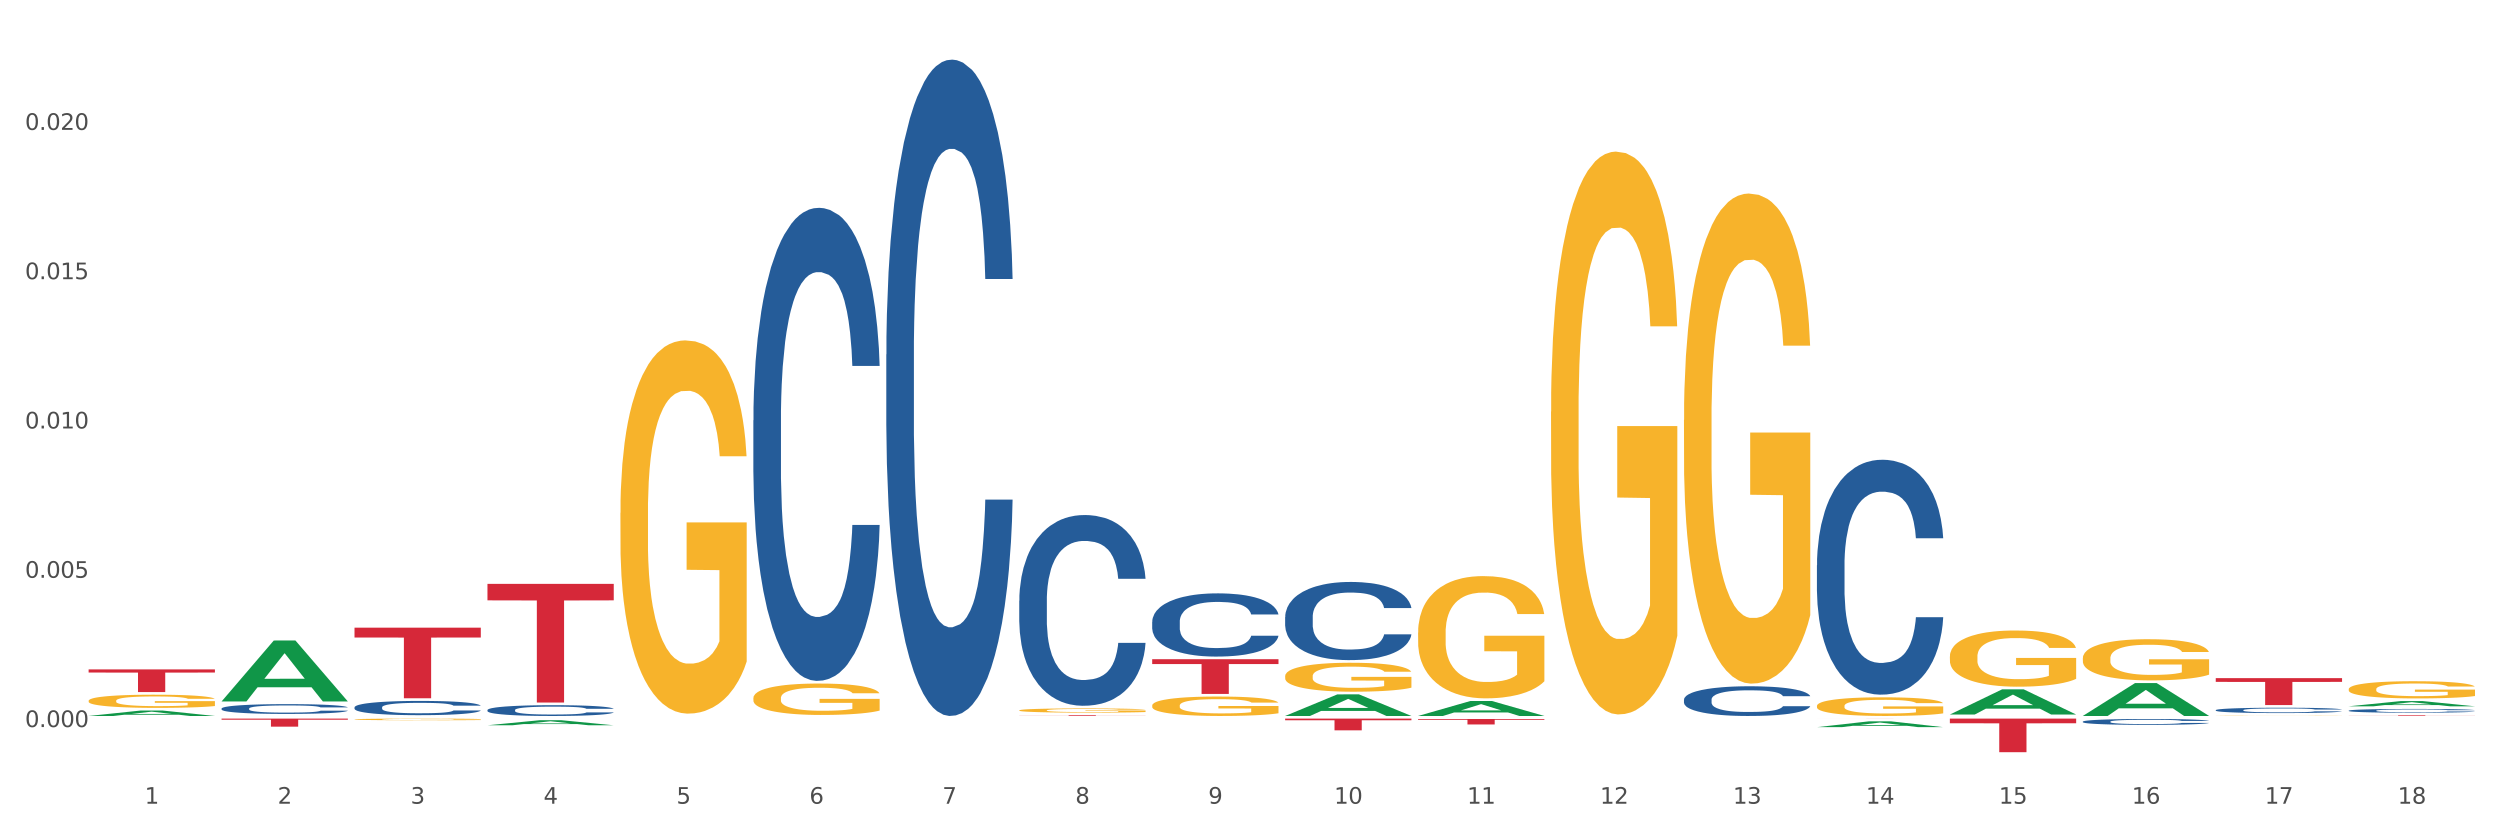 <?xml version="1.0" encoding="utf-8" standalone="no"?>
<!DOCTYPE svg PUBLIC "-//W3C//DTD SVG 1.1//EN"
  "http://www.w3.org/Graphics/SVG/1.1/DTD/svg11.dtd">
<svg xmlns:xlink="http://www.w3.org/1999/xlink" width="1080pt" height="360pt" viewBox="0 0 1080 360" xmlns="http://www.w3.org/2000/svg" version="1.1">
 <rect x="0" y="0" width="1080" height="360" fill="#333333" stroke="none"/>
 <defs>
  <style type="text/css">*{stroke-linejoin: round; stroke-linecap: butt}</style>
 </defs>
 <g id="figure_1">
  <g id="patch_1">
   <path d="M 0 360 
L 1080 360 
L 1080 0 
L 0 0 
z
" style="fill: #ffffff; stroke: #ffffff; stroke-linejoin: miter"/>
  </g>
  <g id="axes_1">
   <g id="matplotlib.axis_1">
    <g id="xtick_1">
     <g id="text_1">
      <!-- 1 -->
      <g style="fill: #4d4d4d" transform="translate(62.51 347.204) scale(0.096 -0.096)">
       <defs>
        <path id="DejaVuSans-31" d="M 794 531 
L 1825 531 
L 1825 4091 
L 703 3866 
L 703 4441 
L 1819 4666 
L 2450 4666 
L 2450 531 
L 3481 531 
L 3481 0 
L 794 0 
L 794 531 
z
" transform="scale(0.016)"/>
       </defs>
       <use xlink:href="#DejaVuSans-31"/>
      </g>
     </g>
    </g>
    <g id="xtick_2">
     <g id="text_2">
      <!-- 2 -->
      <g style="fill: #4d4d4d" transform="translate(119.942 347.204) scale(0.096 -0.096)">
       <defs>
        <path id="DejaVuSans-32" d="M 1228 531 
L 3431 531 
L 3431 0 
L 469 0 
L 469 531 
Q 828 903 1448 1529 
Q 2069 2156 2228 2338 
Q 2531 2678 2651 2914 
Q 2772 3150 2772 3378 
Q 2772 3750 2511 3984 
Q 2250 4219 1831 4219 
Q 1534 4219 1204 4116 
Q 875 4013 500 3803 
L 500 4441 
Q 881 4594 1212 4672 
Q 1544 4750 1819 4750 
Q 2544 4750 2975 4387 
Q 3406 4025 3406 3419 
Q 3406 3131 3298 2873 
Q 3191 2616 2906 2266 
Q 2828 2175 2409 1742 
Q 1991 1309 1228 531 
z
" transform="scale(0.016)"/>
       </defs>
       <use xlink:href="#DejaVuSans-32"/>
      </g>
     </g>
    </g>
    <g id="xtick_3">
     <g id="text_3">
      <!-- 3 -->
      <g style="fill: #4d4d4d" transform="translate(177.375 347.204) scale(0.096 -0.096)">
       <defs>
        <path id="DejaVuSans-33" d="M 2597 2516 
Q 3050 2419 3304 2112 
Q 3559 1806 3559 1356 
Q 3559 666 3084 287 
Q 2609 -91 1734 -91 
Q 1441 -91 1130 -33 
Q 819 25 488 141 
L 488 750 
Q 750 597 1062 519 
Q 1375 441 1716 441 
Q 2309 441 2620 675 
Q 2931 909 2931 1356 
Q 2931 1769 2642 2001 
Q 2353 2234 1838 2234 
L 1294 2234 
L 1294 2753 
L 1863 2753 
Q 2328 2753 2575 2939 
Q 2822 3125 2822 3475 
Q 2822 3834 2567 4026 
Q 2313 4219 1838 4219 
Q 1578 4219 1281 4162 
Q 984 4106 628 3988 
L 628 4550 
Q 988 4650 1302 4700 
Q 1616 4750 1894 4750 
Q 2613 4750 3031 4423 
Q 3450 4097 3450 3541 
Q 3450 3153 3228 2886 
Q 3006 2619 2597 2516 
z
" transform="scale(0.016)"/>
       </defs>
       <use xlink:href="#DejaVuSans-33"/>
      </g>
     </g>
    </g>
    <g id="xtick_4">
     <g id="text_4">
      <!-- 4 -->
      <g style="fill: #4d4d4d" transform="translate(234.808 347.204) scale(0.096 -0.096)">
       <defs>
        <path id="DejaVuSans-34" d="M 2419 4116 
L 825 1625 
L 2419 1625 
L 2419 4116 
z
M 2253 4666 
L 3047 4666 
L 3047 1625 
L 3713 1625 
L 3713 1100 
L 3047 1100 
L 3047 0 
L 2419 0 
L 2419 1100 
L 313 1100 
L 313 1709 
L 2253 4666 
z
" transform="scale(0.016)"/>
       </defs>
       <use xlink:href="#DejaVuSans-34"/>
      </g>
     </g>
    </g>
    <g id="xtick_5">
     <g id="text_5">
      <!-- 5 -->
      <g style="fill: #4d4d4d" transform="translate(292.24 347.204) scale(0.096 -0.096)">
       <defs>
        <path id="DejaVuSans-35" d="M 691 4666 
L 3169 4666 
L 3169 4134 
L 1269 4134 
L 1269 2991 
Q 1406 3038 1543 3061 
Q 1681 3084 1819 3084 
Q 2600 3084 3056 2656 
Q 3513 2228 3513 1497 
Q 3513 744 3044 326 
Q 2575 -91 1722 -91 
Q 1428 -91 1123 -41 
Q 819 9 494 109 
L 494 744 
Q 775 591 1075 516 
Q 1375 441 1709 441 
Q 2250 441 2565 725 
Q 2881 1009 2881 1497 
Q 2881 1984 2565 2268 
Q 2250 2553 1709 2553 
Q 1456 2553 1204 2497 
Q 953 2441 691 2322 
L 691 4666 
z
" transform="scale(0.016)"/>
       </defs>
       <use xlink:href="#DejaVuSans-35"/>
      </g>
     </g>
    </g>
    <g id="xtick_6">
     <g id="text_6">
      <!-- 6 -->
      <g style="fill: #4d4d4d" transform="translate(349.673 347.204) scale(0.096 -0.096)">
       <defs>
        <path id="DejaVuSans-36" d="M 2113 2584 
Q 1688 2584 1439 2293 
Q 1191 2003 1191 1497 
Q 1191 994 1439 701 
Q 1688 409 2113 409 
Q 2538 409 2786 701 
Q 3034 994 3034 1497 
Q 3034 2003 2786 2293 
Q 2538 2584 2113 2584 
z
M 3366 4563 
L 3366 3988 
Q 3128 4100 2886 4159 
Q 2644 4219 2406 4219 
Q 1781 4219 1451 3797 
Q 1122 3375 1075 2522 
Q 1259 2794 1537 2939 
Q 1816 3084 2150 3084 
Q 2853 3084 3261 2657 
Q 3669 2231 3669 1497 
Q 3669 778 3244 343 
Q 2819 -91 2113 -91 
Q 1303 -91 875 529 
Q 447 1150 447 2328 
Q 447 3434 972 4092 
Q 1497 4750 2381 4750 
Q 2619 4750 2861 4703 
Q 3103 4656 3366 4563 
z
" transform="scale(0.016)"/>
       </defs>
       <use xlink:href="#DejaVuSans-36"/>
      </g>
     </g>
    </g>
    <g id="xtick_7">
     <g id="text_7">
      <!-- 7 -->
      <g style="fill: #4d4d4d" transform="translate(407.106 347.204) scale(0.096 -0.096)">
       <defs>
        <path id="DejaVuSans-37" d="M 525 4666 
L 3525 4666 
L 3525 4397 
L 1831 0 
L 1172 0 
L 2766 4134 
L 525 4134 
L 525 4666 
z
" transform="scale(0.016)"/>
       </defs>
       <use xlink:href="#DejaVuSans-37"/>
      </g>
     </g>
    </g>
    <g id="xtick_8">
     <g id="text_8">
      <!-- 8 -->
      <g style="fill: #4d4d4d" transform="translate(464.538 347.204) scale(0.096 -0.096)">
       <defs>
        <path id="DejaVuSans-38" d="M 2034 2216 
Q 1584 2216 1326 1975 
Q 1069 1734 1069 1313 
Q 1069 891 1326 650 
Q 1584 409 2034 409 
Q 2484 409 2743 651 
Q 3003 894 3003 1313 
Q 3003 1734 2745 1975 
Q 2488 2216 2034 2216 
z
M 1403 2484 
Q 997 2584 770 2862 
Q 544 3141 544 3541 
Q 544 4100 942 4425 
Q 1341 4750 2034 4750 
Q 2731 4750 3128 4425 
Q 3525 4100 3525 3541 
Q 3525 3141 3298 2862 
Q 3072 2584 2669 2484 
Q 3125 2378 3379 2068 
Q 3634 1759 3634 1313 
Q 3634 634 3220 271 
Q 2806 -91 2034 -91 
Q 1263 -91 848 271 
Q 434 634 434 1313 
Q 434 1759 690 2068 
Q 947 2378 1403 2484 
z
M 1172 3481 
Q 1172 3119 1398 2916 
Q 1625 2713 2034 2713 
Q 2441 2713 2670 2916 
Q 2900 3119 2900 3481 
Q 2900 3844 2670 4047 
Q 2441 4250 2034 4250 
Q 1625 4250 1398 4047 
Q 1172 3844 1172 3481 
z
" transform="scale(0.016)"/>
       </defs>
       <use xlink:href="#DejaVuSans-38"/>
      </g>
     </g>
    </g>
    <g id="xtick_9">
     <g id="text_9">
      <!-- 9 -->
      <g style="fill: #4d4d4d" transform="translate(521.971 347.204) scale(0.096 -0.096)">
       <defs>
        <path id="DejaVuSans-39" d="M 703 97 
L 703 672 
Q 941 559 1184 500 
Q 1428 441 1663 441 
Q 2288 441 2617 861 
Q 2947 1281 2994 2138 
Q 2813 1869 2534 1725 
Q 2256 1581 1919 1581 
Q 1219 1581 811 2004 
Q 403 2428 403 3163 
Q 403 3881 828 4315 
Q 1253 4750 1959 4750 
Q 2769 4750 3195 4129 
Q 3622 3509 3622 2328 
Q 3622 1225 3098 567 
Q 2575 -91 1691 -91 
Q 1453 -91 1209 -44 
Q 966 3 703 97 
z
M 1959 2075 
Q 2384 2075 2632 2365 
Q 2881 2656 2881 3163 
Q 2881 3666 2632 3958 
Q 2384 4250 1959 4250 
Q 1534 4250 1286 3958 
Q 1038 3666 1038 3163 
Q 1038 2656 1286 2365 
Q 1534 2075 1959 2075 
z
" transform="scale(0.016)"/>
       </defs>
       <use xlink:href="#DejaVuSans-39"/>
      </g>
     </g>
    </g>
    <g id="xtick_10">
     <g id="text_10">
      <!-- 10 -->
      <g style="fill: #4d4d4d" transform="translate(576.35 347.204) scale(0.096 -0.096)">
       <defs>
        <path id="DejaVuSans-30" d="M 2034 4250 
Q 1547 4250 1301 3770 
Q 1056 3291 1056 2328 
Q 1056 1369 1301 889 
Q 1547 409 2034 409 
Q 2525 409 2770 889 
Q 3016 1369 3016 2328 
Q 3016 3291 2770 3770 
Q 2525 4250 2034 4250 
z
M 2034 4750 
Q 2819 4750 3233 4129 
Q 3647 3509 3647 2328 
Q 3647 1150 3233 529 
Q 2819 -91 2034 -91 
Q 1250 -91 836 529 
Q 422 1150 422 2328 
Q 422 3509 836 4129 
Q 1250 4750 2034 4750 
z
" transform="scale(0.016)"/>
       </defs>
       <use xlink:href="#DejaVuSans-31"/>
       <use xlink:href="#DejaVuSans-30" transform="translate(63.623 0)"/>
      </g>
     </g>
    </g>
    <g id="xtick_11">
     <g id="text_11">
      <!-- 11 -->
      <g style="fill: #4d4d4d" transform="translate(633.783 347.204) scale(0.096 -0.096)">
       <use xlink:href="#DejaVuSans-31"/>
       <use xlink:href="#DejaVuSans-31" transform="translate(63.623 0)"/>
      </g>
     </g>
    </g>
    <g id="xtick_12">
     <g id="text_12">
      <!-- 12 -->
      <g style="fill: #4d4d4d" transform="translate(691.215 347.204) scale(0.096 -0.096)">
       <use xlink:href="#DejaVuSans-31"/>
       <use xlink:href="#DejaVuSans-32" transform="translate(63.623 0)"/>
      </g>
     </g>
    </g>
    <g id="xtick_13">
     <g id="text_13">
      <!-- 13 -->
      <g style="fill: #4d4d4d" transform="translate(748.648 347.204) scale(0.096 -0.096)">
       <use xlink:href="#DejaVuSans-31"/>
       <use xlink:href="#DejaVuSans-33" transform="translate(63.623 0)"/>
      </g>
     </g>
    </g>
    <g id="xtick_14">
     <g id="text_14">
      <!-- 14 -->
      <g style="fill: #4d4d4d" transform="translate(806.081 347.204) scale(0.096 -0.096)">
       <use xlink:href="#DejaVuSans-31"/>
       <use xlink:href="#DejaVuSans-34" transform="translate(63.623 0)"/>
      </g>
     </g>
    </g>
    <g id="xtick_15">
     <g id="text_15">
      <!-- 15 -->
      <g style="fill: #4d4d4d" transform="translate(863.513 347.204) scale(0.096 -0.096)">
       <use xlink:href="#DejaVuSans-31"/>
       <use xlink:href="#DejaVuSans-35" transform="translate(63.623 0)"/>
      </g>
     </g>
    </g>
    <g id="xtick_16">
     <g id="text_16">
      <!-- 16 -->
      <g style="fill: #4d4d4d" transform="translate(920.946 347.204) scale(0.096 -0.096)">
       <use xlink:href="#DejaVuSans-31"/>
       <use xlink:href="#DejaVuSans-36" transform="translate(63.623 0)"/>
      </g>
     </g>
    </g>
    <g id="xtick_17">
     <g id="text_17">
      <!-- 17 -->
      <g style="fill: #4d4d4d" transform="translate(978.379 347.204) scale(0.096 -0.096)">
       <use xlink:href="#DejaVuSans-31"/>
       <use xlink:href="#DejaVuSans-37" transform="translate(63.623 0)"/>
      </g>
     </g>
    </g>
    <g id="xtick_18">
     <g id="text_18">
      <!-- 18 -->
      <g style="fill: #4d4d4d" transform="translate(1035.811 347.204) scale(0.096 -0.096)">
       <use xlink:href="#DejaVuSans-31"/>
       <use xlink:href="#DejaVuSans-38" transform="translate(63.623 0)"/>
      </g>
     </g>
    </g>
    <g id="xtick_19"/>
    <g id="xtick_20"/>
    <g id="xtick_21"/>
    <g id="xtick_22"/>
    <g id="xtick_23"/>
    <g id="xtick_24"/>
    <g id="xtick_25"/>
    <g id="xtick_26"/>
    <g id="xtick_27"/>
    <g id="xtick_28"/>
    <g id="xtick_29"/>
    <g id="xtick_30"/>
    <g id="xtick_31"/>
    <g id="xtick_32"/>
    <g id="xtick_33"/>
    <g id="xtick_34"/>
    <g id="xtick_35"/>
   </g>
   <g id="matplotlib.axis_2">
    <g id="ytick_1">
     <g id="text_19">
      <!-- 0.000 -->
      <g style="fill: #4d4d4d" transform="translate(10.8 314.088) scale(0.096 -0.096)">
       <defs>
        <path id="DejaVuSans-2e" d="M 684 794 
L 1344 794 
L 1344 0 
L 684 0 
L 684 794 
z
" transform="scale(0.016)"/>
       </defs>
       <use xlink:href="#DejaVuSans-30"/>
       <use xlink:href="#DejaVuSans-2e" transform="translate(63.623 0)"/>
       <use xlink:href="#DejaVuSans-30" transform="translate(95.41 0)"/>
       <use xlink:href="#DejaVuSans-30" transform="translate(159.033 0)"/>
       <use xlink:href="#DejaVuSans-30" transform="translate(222.656 0)"/>
      </g>
     </g>
    </g>
    <g id="ytick_2">
     <g id="text_20">
      <!-- 0.005 -->
      <g style="fill: #4d4d4d" transform="translate(10.8 249.595) scale(0.096 -0.096)">
       <use xlink:href="#DejaVuSans-30"/>
       <use xlink:href="#DejaVuSans-2e" transform="translate(63.623 0)"/>
       <use xlink:href="#DejaVuSans-30" transform="translate(95.41 0)"/>
       <use xlink:href="#DejaVuSans-30" transform="translate(159.033 0)"/>
       <use xlink:href="#DejaVuSans-35" transform="translate(222.656 0)"/>
      </g>
     </g>
    </g>
    <g id="ytick_3">
     <g id="text_21">
      <!-- 0.010 -->
      <g style="fill: #4d4d4d" transform="translate(10.8 185.102) scale(0.096 -0.096)">
       <use xlink:href="#DejaVuSans-30"/>
       <use xlink:href="#DejaVuSans-2e" transform="translate(63.623 0)"/>
       <use xlink:href="#DejaVuSans-30" transform="translate(95.41 0)"/>
       <use xlink:href="#DejaVuSans-31" transform="translate(159.033 0)"/>
       <use xlink:href="#DejaVuSans-30" transform="translate(222.656 0)"/>
      </g>
     </g>
    </g>
    <g id="ytick_4">
     <g id="text_22">
      <!-- 0.015 -->
      <g style="fill: #4d4d4d" transform="translate(10.8 120.609) scale(0.096 -0.096)">
       <use xlink:href="#DejaVuSans-30"/>
       <use xlink:href="#DejaVuSans-2e" transform="translate(63.623 0)"/>
       <use xlink:href="#DejaVuSans-30" transform="translate(95.41 0)"/>
       <use xlink:href="#DejaVuSans-31" transform="translate(159.033 0)"/>
       <use xlink:href="#DejaVuSans-35" transform="translate(222.656 0)"/>
      </g>
     </g>
    </g>
    <g id="ytick_5">
     <g id="text_23">
      <!-- 0.020 -->
      <g style="fill: #4d4d4d" transform="translate(10.8 56.116) scale(0.096 -0.096)">
       <use xlink:href="#DejaVuSans-30"/>
       <use xlink:href="#DejaVuSans-2e" transform="translate(63.623 0)"/>
       <use xlink:href="#DejaVuSans-30" transform="translate(95.41 0)"/>
       <use xlink:href="#DejaVuSans-32" transform="translate(159.033 0)"/>
       <use xlink:href="#DejaVuSans-30" transform="translate(222.656 0)"/>
      </g>
     </g>
    </g>
    <g id="ytick_6"/>
    <g id="ytick_7"/>
    <g id="ytick_8"/>
    <g id="ytick_9"/>
    <g id="ytick_10"/>
   </g>
   <g id="PolyCollection_1">
    <path d="M 38.283 309.297 
L 38.339 309.295 
L 60.839 306.945 
L 70.176 306.943 
L 92.844 309.302 
L 82.044 309.302 
L 77.151 308.753 
L 53.92 308.753 
L 53.751 308.761 
L 49.026 309.302 
L 38.283 309.302 
L 38.283 309.297 
L 56.845 308.425 
L 74.226 308.423 
L 65.62 307.446 
L 65.507 307.441 
L 65.395 307.448 
L 56.789 308.423 
L 56.845 308.425 
L 38.283 309.297 
z
" clip-path="url(#p14ffa5386e)" style="fill: #109648"/>
    <path d="M 95.716 302.992 
L 95.772 302.967 
L 118.271 276.698 
L 127.609 276.674 
L 150.277 303.042 
L 139.477 303.042 
L 134.583 296.901 
L 111.353 296.901 
L 111.184 297 
L 106.459 303.042 
L 95.716 303.042 
L 95.716 302.992 
L 114.278 293.237 
L 131.659 293.212 
L 123.052 282.294 
L 122.94 282.244 
L 122.827 282.319 
L 114.221 293.212 
L 114.278 293.237 
L 95.716 302.992 
z
" clip-path="url(#p14ffa5386e)" style="fill: #109648"/>
    <path d="M 210.581 313.318 
L 210.637 313.316 
L 233.137 311.131 
L 242.474 311.129 
L 265.142 313.322 
L 254.342 313.322 
L 249.449 312.811 
L 226.218 312.811 
L 226.049 312.819 
L 221.325 313.322 
L 210.581 313.322 
L 210.581 313.318 
L 229.143 312.506 
L 246.524 312.504 
L 237.918 311.596 
L 237.805 311.592 
L 237.693 311.598 
L 229.087 312.504 
L 229.143 312.506 
L 210.581 313.318 
z
" clip-path="url(#p14ffa5386e)" style="fill: #109648"/>
    <path d="M 555.177 309.284 
L 555.234 309.276 
L 577.733 299.969 
L 587.07 299.961 
L 609.738 309.302 
L 598.939 309.302 
L 594.045 307.127 
L 570.814 307.127 
L 570.646 307.162 
L 565.921 309.302 
L 555.177 309.302 
L 555.177 309.284 
L 573.739 305.829 
L 591.12 305.82 
L 582.514 301.952 
L 582.402 301.934 
L 582.289 301.96 
L 573.683 305.82 
L 573.739 305.829 
L 555.177 309.284 
z
" clip-path="url(#p14ffa5386e)" style="fill: #109648"/>
    <path d="M 612.61 309.29 
L 612.666 309.284 
L 635.166 302.837 
L 644.503 302.831 
L 667.171 309.302 
L 656.371 309.302 
L 651.478 307.795 
L 628.247 307.795 
L 628.078 307.819 
L 623.353 309.302 
L 612.61 309.302 
L 612.61 309.29 
L 631.172 306.896 
L 648.553 306.89 
L 639.947 304.21 
L 639.834 304.198 
L 639.722 304.216 
L 631.116 306.89 
L 631.172 306.896 
L 612.61 309.29 
z
" clip-path="url(#p14ffa5386e)" style="fill: #109648"/>
    <path d="M 784.908 314.128 
L 784.964 314.126 
L 807.464 311.607 
L 816.801 311.604 
L 839.469 314.133 
L 828.669 314.133 
L 823.776 313.544 
L 800.545 313.544 
L 800.376 313.553 
L 795.652 314.133 
L 784.908 314.133 
L 784.908 314.128 
L 803.47 313.193 
L 820.851 313.19 
L 812.245 312.143 
L 812.132 312.138 
L 812.02 312.146 
L 803.414 313.19 
L 803.47 313.193 
L 784.908 314.128 
z
" clip-path="url(#p14ffa5386e)" style="fill: #109648"/>
    <path d="M 1014.639 305.121 
L 1014.695 305.119 
L 1037.195 302.863 
L 1046.532 302.861 
L 1069.2 305.125 
L 1058.4 305.125 
L 1053.507 304.598 
L 1030.276 304.598 
L 1030.107 304.606 
L 1025.382 305.125 
L 1014.639 305.125 
L 1014.639 305.121 
L 1033.201 304.283 
L 1050.582 304.281 
L 1041.976 303.344 
L 1041.863 303.34 
L 1041.751 303.346 
L 1033.145 304.281 
L 1033.201 304.283 
L 1014.639 305.121 
z
" clip-path="url(#p14ffa5386e)" style="fill: #109648"/>
    <path d="M 899.774 309.275 
L 899.83 309.262 
L 922.329 295.086 
L 931.666 295.073 
L 954.335 309.302 
L 943.535 309.302 
L 938.641 305.989 
L 915.411 305.989 
L 915.242 306.042 
L 910.517 309.302 
L 899.774 309.302 
L 899.774 309.275 
L 918.336 304.011 
L 935.716 303.998 
L 927.11 298.106 
L 926.998 298.079 
L 926.885 298.119 
L 918.279 303.998 
L 918.336 304.011 
L 899.774 309.275 
z
" clip-path="url(#p14ffa5386e)" style="fill: #109648"/>
    <path d="M 842.341 308.661 
L 842.397 308.65 
L 864.896 297.804 
L 874.234 297.793 
L 896.902 308.681 
L 886.102 308.681 
L 881.209 306.146 
L 857.978 306.146 
L 857.809 306.187 
L 853.084 308.681 
L 842.341 308.681 
L 842.341 308.661 
L 860.903 304.633 
L 878.284 304.622 
L 869.678 300.114 
L 869.565 300.094 
L 869.453 300.124 
L 860.847 304.622 
L 860.903 304.633 
L 842.341 308.661 
z
" clip-path="url(#p14ffa5386e)" style="fill: #109648"/>
    <path d="M 210.581 306.735 
L 210.646 306.73 
L 210.646 306.611 
L 210.839 306.449 
L 211.549 306.151 
L 212.451 305.926 
L 213.999 305.662 
L 214.838 305.551 
L 215.934 305.427 
L 218.191 305.227 
L 220.771 305.057 
L 222.577 304.963 
L 223.931 304.904 
L 226.962 304.797 
L 228.704 304.75 
L 230.509 304.712 
L 232.057 304.687 
L 234.637 304.657 
L 236.701 304.644 
L 239.087 304.64 
L 241.086 304.644 
L 243.731 304.661 
L 247.6 304.712 
L 249.083 304.742 
L 251.083 304.793 
L 253.146 304.861 
L 254.823 304.929 
L 256.758 305.027 
L 258.757 305.155 
L 260.692 305.317 
L 262.047 305.466 
L 263.143 305.623 
L 264.11 305.815 
L 264.82 306.024 
L 265.142 306.198 
L 253.34 306.198 
L 253.017 306.041 
L 252.373 305.87 
L 251.728 305.755 
L 251.018 305.662 
L 249.922 305.555 
L 248.954 305.487 
L 247.342 305.406 
L 245.859 305.355 
L 244.633 305.325 
L 243.15 305.3 
L 239.99 305.274 
L 237.733 305.274 
L 236.314 305.283 
L 234.572 305.304 
L 233.089 305.334 
L 231.348 305.385 
L 229.993 305.44 
L 228.639 305.513 
L 227.865 305.564 
L 226.704 305.657 
L 225.93 305.734 
L 224.899 305.866 
L 224.318 305.96 
L 223.286 306.202 
L 222.835 306.381 
L 222.641 306.505 
L 222.512 306.641 
L 222.512 307.305 
L 222.899 307.603 
L 223.222 307.731 
L 223.738 307.876 
L 224.705 308.063 
L 226.124 308.246 
L 227.607 308.378 
L 228.833 308.459 
L 229.993 308.518 
L 231.154 308.565 
L 232.573 308.608 
L 233.734 308.633 
L 235.475 308.659 
L 237.539 308.672 
L 239.151 308.672 
L 242.441 308.65 
L 243.924 308.629 
L 245.343 308.599 
L 246.891 308.553 
L 248.116 308.501 
L 248.825 308.463 
L 249.986 308.382 
L 250.889 308.297 
L 251.663 308.199 
L 252.179 308.114 
L 252.76 307.986 
L 253.211 307.842 
L 253.34 307.765 
L 265.142 307.765 
L 264.884 307.918 
L 264.433 308.067 
L 263.53 308.267 
L 262.82 308.382 
L 261.724 308.523 
L 260.563 308.642 
L 258.951 308.774 
L 257.468 308.872 
L 255.92 308.957 
L 254.243 309.034 
L 251.212 309.14 
L 250.115 309.17 
L 247.794 309.221 
L 245.988 309.251 
L 243.344 309.281 
L 240.635 309.298 
L 237.797 309.302 
L 235.282 309.293 
L 232.509 309.268 
L 230.767 309.242 
L 228.833 309.204 
L 226.575 309.144 
L 224.447 309.072 
L 222.448 308.987 
L 220.578 308.889 
L 218.836 308.778 
L 216.579 308.595 
L 214.902 308.416 
L 213.677 308.25 
L 212.838 308.11 
L 212 307.931 
L 211.549 307.807 
L 210.839 307.509 
L 210.581 307.233 
L 210.581 306.735 
z
" clip-path="url(#p14ffa5386e)" style="fill: #255c99"/>
    <path d="M 382.879 153.159 
L 382.944 152.9 
L 382.944 145.65 
L 383.137 135.81 
L 383.847 117.684 
L 384.75 103.96 
L 386.297 87.906 
L 387.136 81.173 
L 388.232 73.664 
L 390.489 61.494 
L 393.069 51.136 
L 394.875 45.439 
L 396.229 41.814 
L 399.26 35.34 
L 401.002 32.492 
L 402.808 30.162 
L 404.355 28.608 
L 406.935 26.795 
L 408.999 26.018 
L 411.385 25.759 
L 413.384 26.018 
L 416.029 27.054 
L 419.898 30.162 
L 421.382 31.974 
L 423.381 35.081 
L 425.445 39.225 
L 427.121 43.368 
L 429.056 49.323 
L 431.055 57.092 
L 432.99 66.931 
L 434.345 75.994 
L 435.441 85.575 
L 436.408 97.228 
L 437.118 109.916 
L 437.44 120.533 
L 425.638 120.533 
L 425.316 110.952 
L 424.671 100.594 
L 424.026 93.603 
L 423.316 87.906 
L 422.22 81.432 
L 421.253 77.289 
L 419.64 72.369 
L 418.157 69.262 
L 416.932 67.449 
L 415.448 65.896 
L 412.288 64.342 
L 410.031 64.342 
L 408.612 64.86 
L 406.871 66.155 
L 405.387 67.967 
L 403.646 71.074 
L 402.292 74.441 
L 400.937 78.843 
L 400.163 81.95 
L 399.002 87.647 
L 398.229 92.308 
L 397.197 100.335 
L 396.616 106.032 
L 395.584 120.792 
L 395.133 131.667 
L 394.939 139.176 
L 394.81 147.463 
L 394.81 187.858 
L 395.197 205.984 
L 395.52 213.752 
L 396.036 222.556 
L 397.003 233.95 
L 398.422 245.084 
L 399.905 253.111 
L 401.131 258.031 
L 402.292 261.656 
L 403.452 264.505 
L 404.871 267.094 
L 406.032 268.648 
L 407.774 270.202 
L 409.837 270.978 
L 411.45 270.978 
L 414.739 269.684 
L 416.222 268.389 
L 417.641 266.576 
L 419.189 263.728 
L 420.414 260.621 
L 421.124 258.29 
L 422.284 253.37 
L 423.187 248.191 
L 423.961 242.236 
L 424.477 237.057 
L 425.058 229.289 
L 425.509 220.484 
L 425.638 215.824 
L 437.44 215.824 
L 437.182 225.145 
L 436.731 234.208 
L 435.828 246.379 
L 435.119 253.37 
L 434.022 261.915 
L 432.861 269.166 
L 431.249 277.193 
L 429.766 283.149 
L 428.218 288.328 
L 426.541 292.988 
L 423.51 299.462 
L 422.413 301.275 
L 420.092 304.382 
L 418.286 306.195 
L 415.642 308.007 
L 412.933 309.043 
L 410.095 309.302 
L 407.58 308.784 
L 404.807 307.23 
L 403.066 305.677 
L 401.131 303.346 
L 398.873 299.721 
L 396.745 295.319 
L 394.746 290.14 
L 392.876 284.184 
L 391.134 277.452 
L 388.877 266.317 
L 387.2 255.442 
L 385.975 245.343 
L 385.136 236.798 
L 384.298 225.922 
L 383.847 218.413 
L 383.137 200.287 
L 382.879 183.456 
L 382.879 153.159 
z
" clip-path="url(#p14ffa5386e)" style="fill: #255c99"/>
    <path d="M 440.312 259.517 
L 440.376 259.442 
L 440.376 257.335 
L 440.57 254.475 
L 441.279 249.207 
L 442.182 245.219 
L 443.73 240.553 
L 444.568 238.596 
L 445.665 236.414 
L 447.922 232.877 
L 450.502 229.866 
L 452.308 228.211 
L 453.662 227.157 
L 456.693 225.276 
L 458.434 224.448 
L 460.24 223.771 
L 461.788 223.319 
L 464.368 222.792 
L 466.432 222.567 
L 468.818 222.491 
L 470.817 222.567 
L 473.461 222.868 
L 477.331 223.771 
L 478.814 224.297 
L 480.814 225.2 
L 482.877 226.405 
L 484.554 227.609 
L 486.489 229.34 
L 488.488 231.597 
L 490.423 234.457 
L 491.777 237.091 
L 492.874 239.875 
L 493.841 243.262 
L 494.551 246.949 
L 494.873 250.035 
L 483.071 250.035 
L 482.748 247.25 
L 482.103 244.24 
L 481.458 242.208 
L 480.749 240.553 
L 479.653 238.671 
L 478.685 237.467 
L 477.073 236.037 
L 475.59 235.134 
L 474.364 234.607 
L 472.881 234.156 
L 469.721 233.704 
L 467.463 233.704 
L 466.045 233.855 
L 464.303 234.231 
L 462.82 234.758 
L 461.079 235.661 
L 459.724 236.639 
L 458.37 237.919 
L 457.596 238.822 
L 456.435 240.477 
L 455.661 241.832 
L 454.629 244.165 
L 454.049 245.821 
L 453.017 250.11 
L 452.566 253.271 
L 452.372 255.453 
L 452.243 257.862 
L 452.243 269.601 
L 452.63 274.869 
L 452.953 277.127 
L 453.468 279.686 
L 454.436 282.997 
L 455.855 286.233 
L 457.338 288.566 
L 458.563 289.996 
L 459.724 291.049 
L 460.885 291.877 
L 462.304 292.63 
L 463.465 293.081 
L 465.206 293.533 
L 467.27 293.759 
L 468.882 293.759 
L 472.171 293.382 
L 473.655 293.006 
L 475.074 292.479 
L 476.621 291.651 
L 477.847 290.748 
L 478.556 290.071 
L 479.717 288.641 
L 480.62 287.136 
L 481.394 285.405 
L 481.91 283.9 
L 482.49 281.642 
L 482.942 279.084 
L 483.071 277.729 
L 494.873 277.729 
L 494.615 280.438 
L 494.164 283.072 
L 493.261 286.609 
L 492.551 288.641 
L 491.455 291.125 
L 490.294 293.232 
L 488.682 295.565 
L 487.198 297.296 
L 485.65 298.801 
L 483.974 300.155 
L 480.942 302.037 
L 479.846 302.564 
L 477.524 303.467 
L 475.719 303.993 
L 473.074 304.52 
L 470.366 304.821 
L 467.528 304.897 
L 465.013 304.746 
L 462.24 304.294 
L 460.498 303.843 
L 458.563 303.166 
L 456.306 302.112 
L 454.178 300.833 
L 452.179 299.328 
L 450.308 297.597 
L 448.567 295.64 
L 446.31 292.404 
L 444.633 289.243 
L 443.408 286.308 
L 442.569 283.825 
L 441.731 280.664 
L 441.279 278.482 
L 440.57 273.214 
L 440.312 268.322 
L 440.312 259.517 
z
" clip-path="url(#p14ffa5386e)" style="fill: #255c99"/>
    <path d="M 325.447 181.607 
L 325.511 181.42 
L 325.511 176.194 
L 325.704 169.102 
L 326.414 156.037 
L 327.317 146.145 
L 328.865 134.573 
L 329.703 129.721 
L 330.799 124.308 
L 333.057 115.536 
L 335.636 108.071 
L 337.442 103.964 
L 338.797 101.352 
L 341.828 96.686 
L 343.569 94.632 
L 345.375 92.953 
L 346.923 91.833 
L 349.502 90.526 
L 351.566 89.966 
L 353.952 89.78 
L 355.952 89.966 
L 358.596 90.713 
L 362.465 92.953 
L 363.949 94.259 
L 365.948 96.499 
L 368.012 99.485 
L 369.689 102.471 
L 371.623 106.764 
L 373.623 112.363 
L 375.558 119.456 
L 376.912 125.988 
L 378.008 132.894 
L 378.976 141.292 
L 379.685 150.438 
L 380.008 158.09 
L 368.205 158.09 
L 367.883 151.184 
L 367.238 143.719 
L 366.593 138.679 
L 365.884 134.573 
L 364.787 129.907 
L 363.82 126.921 
L 362.208 123.375 
L 360.724 121.135 
L 359.499 119.829 
L 358.015 118.709 
L 354.855 117.589 
L 352.598 117.589 
L 351.179 117.962 
L 349.438 118.896 
L 347.955 120.202 
L 346.213 122.442 
L 344.859 124.868 
L 343.505 128.041 
L 342.731 130.281 
L 341.57 134.387 
L 340.796 137.746 
L 339.764 143.532 
L 339.184 147.638 
L 338.152 158.277 
L 337.7 166.115 
L 337.507 171.528 
L 337.378 177.5 
L 337.378 206.616 
L 337.765 219.681 
L 338.087 225.28 
L 338.603 231.626 
L 339.57 239.838 
L 340.989 247.864 
L 342.473 253.649 
L 343.698 257.196 
L 344.859 259.808 
L 346.02 261.862 
L 347.439 263.728 
L 348.599 264.848 
L 350.341 265.968 
L 352.405 266.528 
L 354.017 266.528 
L 357.306 265.594 
L 358.789 264.661 
L 360.208 263.355 
L 361.756 261.302 
L 362.981 259.062 
L 363.691 257.382 
L 364.852 253.836 
L 365.755 250.103 
L 366.529 245.811 
L 367.044 242.078 
L 367.625 236.479 
L 368.076 230.133 
L 368.205 226.773 
L 380.008 226.773 
L 379.75 233.492 
L 379.298 240.025 
L 378.395 248.797 
L 377.686 253.836 
L 376.589 259.995 
L 375.429 265.221 
L 373.816 271.007 
L 372.333 275.3 
L 370.785 279.032 
L 369.108 282.392 
L 366.077 287.058 
L 364.981 288.364 
L 362.659 290.604 
L 360.853 291.91 
L 358.209 293.217 
L 355.5 293.964 
L 352.663 294.15 
L 350.147 293.777 
L 347.374 292.657 
L 345.633 291.537 
L 343.698 289.857 
L 341.441 287.245 
L 339.313 284.072 
L 337.313 280.339 
L 335.443 276.046 
L 333.702 271.193 
L 331.444 263.168 
L 329.768 255.329 
L 328.542 248.05 
L 327.704 241.891 
L 326.865 234.052 
L 326.414 228.64 
L 325.704 215.575 
L 325.447 203.443 
L 325.447 181.607 
z
" clip-path="url(#p14ffa5386e)" style="fill: #255c99"/>
    <path d="M 95.716 306.084 
L 95.78 306.081 
L 95.78 305.972 
L 95.974 305.825 
L 96.683 305.554 
L 97.586 305.349 
L 99.134 305.109 
L 99.972 305.008 
L 101.069 304.896 
L 103.326 304.714 
L 105.906 304.56 
L 107.711 304.474 
L 109.066 304.42 
L 112.097 304.323 
L 113.838 304.281 
L 115.644 304.246 
L 117.192 304.223 
L 119.772 304.196 
L 121.835 304.184 
L 124.222 304.18 
L 126.221 304.184 
L 128.865 304.2 
L 132.735 304.246 
L 134.218 304.273 
L 136.217 304.32 
L 138.281 304.381 
L 139.958 304.443 
L 141.893 304.532 
L 143.892 304.649 
L 145.827 304.796 
L 147.181 304.931 
L 148.277 305.074 
L 149.245 305.248 
L 149.954 305.438 
L 150.277 305.597 
L 138.475 305.597 
L 138.152 305.454 
L 137.507 305.299 
L 136.862 305.194 
L 136.153 305.109 
L 135.056 305.012 
L 134.089 304.95 
L 132.477 304.877 
L 130.993 304.83 
L 129.768 304.803 
L 128.285 304.78 
L 125.125 304.757 
L 122.867 304.757 
L 121.448 304.765 
L 119.707 304.784 
L 118.224 304.811 
L 116.482 304.858 
L 115.128 304.908 
L 113.774 304.974 
L 113 305.02 
L 111.839 305.105 
L 111.065 305.175 
L 110.033 305.295 
L 109.453 305.38 
L 108.421 305.601 
L 107.969 305.763 
L 107.776 305.875 
L 107.647 305.999 
L 107.647 306.603 
L 108.034 306.874 
L 108.356 306.99 
L 108.872 307.122 
L 109.84 307.292 
L 111.259 307.458 
L 112.742 307.578 
L 113.967 307.652 
L 115.128 307.706 
L 116.289 307.749 
L 117.708 307.787 
L 118.869 307.811 
L 120.61 307.834 
L 122.674 307.845 
L 124.286 307.845 
L 127.575 307.826 
L 129.059 307.807 
L 130.477 307.78 
L 132.025 307.737 
L 133.251 307.691 
L 133.96 307.656 
L 135.121 307.582 
L 136.024 307.505 
L 136.798 307.416 
L 137.314 307.338 
L 137.894 307.222 
L 138.346 307.091 
L 138.475 307.021 
L 150.277 307.021 
L 150.019 307.16 
L 149.567 307.296 
L 148.664 307.478 
L 147.955 307.582 
L 146.859 307.71 
L 145.698 307.818 
L 144.085 307.938 
L 142.602 308.027 
L 141.054 308.105 
L 139.377 308.174 
L 136.346 308.271 
L 135.25 308.298 
L 132.928 308.345 
L 131.122 308.372 
L 128.478 308.399 
L 125.769 308.414 
L 122.932 308.418 
L 120.417 308.41 
L 117.643 308.387 
L 115.902 308.364 
L 113.967 308.329 
L 111.71 308.275 
L 109.582 308.209 
L 107.582 308.132 
L 105.712 308.043 
L 103.971 307.942 
L 101.714 307.776 
L 100.037 307.613 
L 98.811 307.462 
L 97.973 307.335 
L 97.135 307.172 
L 96.683 307.06 
L 95.974 306.789 
L 95.716 306.537 
L 95.716 306.084 
z
" clip-path="url(#p14ffa5386e)" style="fill: #255c99"/>
    <path d="M 153.148 305.564 
L 153.213 305.558 
L 153.213 305.401 
L 153.406 305.187 
L 154.116 304.793 
L 155.019 304.495 
L 156.567 304.147 
L 157.405 304 
L 158.501 303.837 
L 160.759 303.573 
L 163.338 303.348 
L 165.144 303.224 
L 166.498 303.145 
L 169.53 303.005 
L 171.271 302.943 
L 173.077 302.892 
L 174.625 302.858 
L 177.204 302.819 
L 179.268 302.802 
L 181.654 302.797 
L 183.654 302.802 
L 186.298 302.825 
L 190.167 302.892 
L 191.651 302.932 
L 193.65 302.999 
L 195.714 303.089 
L 197.391 303.179 
L 199.325 303.308 
L 201.325 303.477 
L 203.259 303.691 
L 204.614 303.888 
L 205.71 304.096 
L 206.678 304.349 
L 207.387 304.625 
L 207.709 304.855 
L 195.907 304.855 
L 195.585 304.647 
L 194.94 304.422 
L 194.295 304.27 
L 193.586 304.147 
L 192.489 304.006 
L 191.522 303.916 
L 189.909 303.809 
L 188.426 303.742 
L 187.201 303.702 
L 185.717 303.668 
L 182.557 303.635 
L 180.3 303.635 
L 178.881 303.646 
L 177.14 303.674 
L 175.656 303.713 
L 173.915 303.781 
L 172.561 303.854 
L 171.206 303.95 
L 170.433 304.017 
L 169.272 304.141 
L 168.498 304.242 
L 167.466 304.417 
L 166.885 304.54 
L 165.854 304.861 
L 165.402 305.097 
L 165.209 305.26 
L 165.08 305.44 
L 165.08 306.318 
L 165.467 306.712 
L 165.789 306.88 
L 166.305 307.072 
L 167.272 307.319 
L 168.691 307.561 
L 170.175 307.735 
L 171.4 307.842 
L 172.561 307.921 
L 173.722 307.983 
L 175.141 308.039 
L 176.301 308.073 
L 178.043 308.107 
L 180.106 308.123 
L 181.719 308.123 
L 185.008 308.095 
L 186.491 308.067 
L 187.91 308.028 
L 189.458 307.966 
L 190.683 307.898 
L 191.393 307.848 
L 192.554 307.741 
L 193.457 307.628 
L 194.23 307.499 
L 194.746 307.387 
L 195.327 307.218 
L 195.778 307.027 
L 195.907 306.925 
L 207.709 306.925 
L 207.451 307.128 
L 207 307.325 
L 206.097 307.589 
L 205.388 307.741 
L 204.291 307.927 
L 203.13 308.084 
L 201.518 308.258 
L 200.035 308.388 
L 198.487 308.5 
L 196.81 308.602 
L 193.779 308.742 
L 192.683 308.782 
L 190.361 308.849 
L 188.555 308.888 
L 185.911 308.928 
L 183.202 308.95 
L 180.364 308.956 
L 177.849 308.945 
L 175.076 308.911 
L 173.335 308.877 
L 171.4 308.827 
L 169.143 308.748 
L 167.014 308.652 
L 165.015 308.54 
L 163.145 308.41 
L 161.404 308.264 
L 159.146 308.022 
L 157.469 307.786 
L 156.244 307.567 
L 155.406 307.381 
L 154.567 307.145 
L 154.116 306.982 
L 153.406 306.588 
L 153.148 306.222 
L 153.148 305.564 
z
" clip-path="url(#p14ffa5386e)" style="fill: #255c99"/>
    <path d="M 784.908 304.963 
L 784.973 304.956 
L 784.973 304.691 
L 785.101 304.462 
L 785.746 303.91 
L 786.712 303.453 
L 787.42 303.21 
L 788.129 303.011 
L 788.966 302.812 
L 789.997 302.606 
L 791.865 302.304 
L 793.025 302.15 
L 794.442 301.988 
L 797.018 301.752 
L 798.887 301.619 
L 800.819 301.509 
L 803.976 301.376 
L 806.037 301.317 
L 808.227 301.273 
L 810.868 301.244 
L 812.865 301.236 
L 817.245 301.258 
L 820.982 301.325 
L 822.785 301.376 
L 825.104 301.465 
L 826.328 301.523 
L 828.325 301.641 
L 830.386 301.796 
L 831.804 301.929 
L 833.929 302.179 
L 835.54 302.429 
L 837.021 302.739 
L 837.794 302.952 
L 838.374 303.151 
L 838.889 303.38 
L 839.405 303.741 
L 827.81 303.741 
L 827.359 303.483 
L 826.65 303.24 
L 825.62 303.004 
L 824.718 302.857 
L 823.172 302.673 
L 821.755 302.555 
L 820.273 302.466 
L 818.469 302.393 
L 817.052 302.356 
L 815.055 302.326 
L 811.126 302.334 
L 808.485 302.393 
L 806.681 302.466 
L 805.522 302.533 
L 804.491 302.606 
L 803.331 302.709 
L 801.979 302.864 
L 801.012 303.004 
L 800.046 303.181 
L 799.273 303.358 
L 798.564 303.564 
L 797.985 303.785 
L 797.534 304.013 
L 797.147 304.293 
L 796.825 304.757 
L 796.825 305.766 
L 796.954 305.995 
L 797.276 306.297 
L 797.663 306.525 
L 798.307 306.797 
L 798.887 306.982 
L 799.982 307.247 
L 801.206 307.468 
L 802.172 307.608 
L 803.138 307.726 
L 804.813 307.888 
L 806.681 308.02 
L 808.291 308.101 
L 810.482 308.175 
L 811.963 308.204 
L 813.252 308.219 
L 816.408 308.219 
L 818.663 308.197 
L 821.175 308.145 
L 823.107 308.079 
L 824.718 307.998 
L 826.521 307.866 
L 827.681 307.74 
L 827.681 306.201 
L 813.509 306.193 
L 813.509 305.17 
L 839.469 305.17 
L 839.469 308.175 
L 838.374 308.33 
L 837.15 308.47 
L 835.862 308.595 
L 833.929 308.749 
L 831.61 308.897 
L 829.549 309 
L 827.359 309.088 
L 824.782 309.169 
L 821.432 309.243 
L 819.371 309.272 
L 816.794 309.295 
L 813.767 309.302 
L 811.126 309.287 
L 808.549 309.25 
L 805.844 309.184 
L 803.203 309.088 
L 801.206 308.993 
L 799.209 308.875 
L 797.083 308.72 
L 795.408 308.573 
L 794.12 308.44 
L 792.703 308.271 
L 791.157 308.05 
L 789.997 307.851 
L 788.966 307.645 
L 787.871 307.379 
L 787.098 307.151 
L 786.325 306.864 
L 785.874 306.65 
L 785.359 306.319 
L 784.973 305.855 
L 784.908 304.963 
z
" clip-path="url(#p14ffa5386e)" style="fill: #f7b32b"/>
    <path d="M 38.283 302.74 
L 38.347 302.735 
L 38.347 302.548 
L 38.476 302.386 
L 39.12 301.996 
L 40.087 301.674 
L 40.795 301.502 
L 41.504 301.362 
L 42.341 301.221 
L 43.372 301.075 
L 45.24 300.862 
L 46.4 300.753 
L 47.817 300.639 
L 50.393 300.472 
L 52.261 300.378 
L 54.194 300.3 
L 57.35 300.207 
L 59.412 300.165 
L 61.602 300.134 
L 64.243 300.113 
L 66.24 300.108 
L 70.62 300.124 
L 74.356 300.17 
L 76.16 300.207 
L 78.479 300.269 
L 79.703 300.311 
L 81.7 300.394 
L 83.761 300.503 
L 85.178 300.597 
L 87.304 300.774 
L 88.915 300.951 
L 90.396 301.169 
L 91.169 301.32 
L 91.749 301.46 
L 92.264 301.622 
L 92.78 301.877 
L 81.185 301.877 
L 80.734 301.695 
L 80.025 301.523 
L 78.994 301.356 
L 78.093 301.252 
L 76.547 301.122 
L 75.129 301.039 
L 73.648 300.977 
L 71.844 300.925 
L 70.427 300.899 
L 68.43 300.878 
L 64.501 300.883 
L 61.86 300.925 
L 60.056 300.977 
L 58.896 301.023 
L 57.866 301.075 
L 56.706 301.148 
L 55.353 301.258 
L 54.387 301.356 
L 53.421 301.481 
L 52.648 301.606 
L 51.939 301.752 
L 51.36 301.908 
L 50.909 302.069 
L 50.522 302.267 
L 50.2 302.594 
L 50.2 303.307 
L 50.329 303.468 
L 50.651 303.682 
L 51.038 303.843 
L 51.682 304.035 
L 52.261 304.165 
L 53.357 304.353 
L 54.58 304.509 
L 55.547 304.608 
L 56.513 304.691 
L 58.188 304.805 
L 60.056 304.899 
L 61.666 304.956 
L 63.856 305.008 
L 65.338 305.029 
L 66.626 305.039 
L 69.783 305.039 
L 72.037 305.024 
L 74.55 304.987 
L 76.482 304.941 
L 78.093 304.883 
L 79.896 304.79 
L 81.056 304.701 
L 81.056 303.614 
L 66.884 303.609 
L 66.884 302.886 
L 92.844 302.886 
L 92.844 305.008 
L 91.749 305.117 
L 90.525 305.216 
L 89.237 305.305 
L 87.304 305.414 
L 84.985 305.518 
L 82.924 305.591 
L 80.734 305.653 
L 78.157 305.711 
L 74.807 305.763 
L 72.746 305.783 
L 70.169 305.799 
L 67.142 305.804 
L 64.501 305.794 
L 61.924 305.768 
L 59.218 305.721 
L 56.577 305.653 
L 54.58 305.586 
L 52.584 305.502 
L 50.458 305.393 
L 48.783 305.289 
L 47.495 305.195 
L 46.077 305.076 
L 44.531 304.92 
L 43.372 304.779 
L 42.341 304.634 
L 41.246 304.446 
L 40.473 304.285 
L 39.7 304.082 
L 39.249 303.931 
L 38.734 303.697 
L 38.347 303.37 
L 38.283 302.74 
z
" clip-path="url(#p14ffa5386e)" style="fill: #f7b32b"/>
    <path d="M 497.745 284.785 
L 552.306 284.785 
L 552.306 286.867 
L 530.843 286.881 
L 530.843 299.768 
L 519.078 299.768 
L 519.078 286.881 
L 497.745 286.867 
L 497.745 284.799 
L 497.745 284.785 
z
" clip-path="url(#p14ffa5386e)" style="fill: #d62839"/>
    <path d="M 210.581 252.229 
L 265.142 252.229 
L 265.142 259.354 
L 243.68 259.403 
L 243.68 303.501 
L 231.914 303.501 
L 231.914 259.403 
L 210.581 259.354 
L 210.581 252.277 
L 210.581 252.229 
z
" clip-path="url(#p14ffa5386e)" style="fill: #d62839"/>
    <path d="M 784.908 244.21 
L 784.973 244.118 
L 784.973 241.523 
L 785.166 238.001 
L 785.876 231.513 
L 786.778 226.601 
L 788.326 220.855 
L 789.165 218.445 
L 790.261 215.757 
L 792.518 211.401 
L 795.098 207.694 
L 796.904 205.655 
L 798.258 204.357 
L 801.289 202.04 
L 803.031 201.021 
L 804.836 200.187 
L 806.384 199.631 
L 808.964 198.982 
L 811.028 198.704 
L 813.414 198.611 
L 815.413 198.704 
L 818.058 199.075 
L 821.927 200.187 
L 823.41 200.836 
L 825.41 201.948 
L 827.473 203.431 
L 829.15 204.914 
L 831.085 207.045 
L 833.084 209.826 
L 835.019 213.348 
L 836.374 216.591 
L 837.47 220.021 
L 838.437 224.191 
L 839.147 228.733 
L 839.469 232.533 
L 827.667 232.533 
L 827.345 229.103 
L 826.7 225.396 
L 826.055 222.894 
L 825.345 220.855 
L 824.249 218.538 
L 823.281 217.055 
L 821.669 215.294 
L 820.186 214.182 
L 818.96 213.533 
L 817.477 212.977 
L 814.317 212.421 
L 812.06 212.421 
L 810.641 212.606 
L 808.9 213.07 
L 807.416 213.718 
L 805.675 214.83 
L 804.321 216.035 
L 802.966 217.611 
L 802.192 218.723 
L 801.031 220.762 
L 800.257 222.43 
L 799.226 225.303 
L 798.645 227.342 
L 797.613 232.625 
L 797.162 236.518 
L 796.968 239.206 
L 796.839 242.172 
L 796.839 256.63 
L 797.226 263.118 
L 797.549 265.898 
L 798.065 269.049 
L 799.032 273.127 
L 800.451 277.112 
L 801.934 279.986 
L 803.16 281.747 
L 804.321 283.044 
L 805.481 284.064 
L 806.9 284.99 
L 808.061 285.546 
L 809.802 286.103 
L 811.866 286.381 
L 813.479 286.381 
L 816.768 285.917 
L 818.251 285.454 
L 819.67 284.805 
L 821.218 283.786 
L 822.443 282.673 
L 823.152 281.839 
L 824.313 280.078 
L 825.216 278.225 
L 825.99 276.093 
L 826.506 274.239 
L 827.087 271.459 
L 827.538 268.308 
L 827.667 266.639 
L 839.469 266.639 
L 839.211 269.976 
L 838.76 273.22 
L 837.857 277.576 
L 837.147 280.078 
L 836.051 283.137 
L 834.89 285.732 
L 833.278 288.605 
L 831.795 290.737 
L 830.247 292.59 
L 828.57 294.259 
L 825.539 296.576 
L 824.442 297.224 
L 822.121 298.337 
L 820.315 298.985 
L 817.671 299.634 
L 814.962 300.005 
L 812.124 300.097 
L 809.609 299.912 
L 806.836 299.356 
L 805.094 298.8 
L 803.16 297.966 
L 800.902 296.668 
L 798.774 295.093 
L 796.775 293.239 
L 794.905 291.107 
L 793.163 288.698 
L 790.906 284.712 
L 789.229 280.82 
L 788.004 277.205 
L 787.165 274.147 
L 786.327 270.254 
L 785.876 267.566 
L 785.166 261.079 
L 784.908 255.054 
L 784.908 244.21 
z
" clip-path="url(#p14ffa5386e)" style="fill: #255c99"/>
    <path d="M 1014.639 306.995 
L 1014.703 306.993 
L 1014.703 306.951 
L 1014.897 306.895 
L 1015.606 306.791 
L 1016.509 306.712 
L 1018.057 306.62 
L 1018.895 306.582 
L 1019.992 306.539 
L 1022.249 306.469 
L 1024.829 306.409 
L 1026.635 306.377 
L 1027.989 306.356 
L 1031.02 306.319 
L 1032.761 306.302 
L 1034.567 306.289 
L 1036.115 306.28 
L 1038.695 306.27 
L 1040.759 306.265 
L 1043.145 306.264 
L 1045.144 306.265 
L 1047.788 306.271 
L 1051.658 306.289 
L 1053.141 306.299 
L 1055.141 306.317 
L 1057.204 306.341 
L 1058.881 306.365 
L 1060.816 306.399 
L 1062.815 306.443 
L 1064.75 306.5 
L 1066.104 306.552 
L 1067.201 306.607 
L 1068.168 306.674 
L 1068.878 306.746 
L 1069.2 306.807 
L 1057.398 306.807 
L 1057.075 306.752 
L 1056.43 306.693 
L 1055.785 306.653 
L 1055.076 306.62 
L 1053.98 306.583 
L 1053.012 306.559 
L 1051.4 306.531 
L 1049.917 306.513 
L 1048.691 306.503 
L 1047.208 306.494 
L 1044.048 306.485 
L 1041.79 306.485 
L 1040.372 306.488 
L 1038.63 306.495 
L 1037.147 306.506 
L 1035.406 306.524 
L 1034.051 306.543 
L 1032.697 306.568 
L 1031.923 306.586 
L 1030.762 306.619 
L 1029.988 306.645 
L 1028.956 306.692 
L 1028.376 306.724 
L 1027.344 306.809 
L 1026.893 306.871 
L 1026.699 306.914 
L 1026.57 306.962 
L 1026.57 307.194 
L 1026.957 307.298 
L 1027.28 307.342 
L 1027.796 307.393 
L 1028.763 307.458 
L 1030.182 307.522 
L 1031.665 307.568 
L 1032.89 307.596 
L 1034.051 307.617 
L 1035.212 307.633 
L 1036.631 307.648 
L 1037.792 307.657 
L 1039.533 307.666 
L 1041.597 307.67 
L 1043.209 307.67 
L 1046.498 307.663 
L 1047.982 307.656 
L 1049.401 307.645 
L 1050.948 307.629 
L 1052.174 307.611 
L 1052.883 307.598 
L 1054.044 307.569 
L 1054.947 307.54 
L 1055.721 307.506 
L 1056.237 307.476 
L 1056.817 307.431 
L 1057.269 307.381 
L 1057.398 307.354 
L 1069.2 307.354 
L 1068.942 307.407 
L 1068.491 307.459 
L 1067.588 307.529 
L 1066.878 307.569 
L 1065.782 307.618 
L 1064.621 307.66 
L 1063.009 307.706 
L 1061.525 307.74 
L 1059.978 307.77 
L 1058.301 307.797 
L 1055.27 307.834 
L 1054.173 307.844 
L 1051.851 307.862 
L 1050.046 307.872 
L 1047.401 307.883 
L 1044.693 307.889 
L 1041.855 307.89 
L 1039.34 307.887 
L 1036.567 307.878 
L 1034.825 307.869 
L 1032.89 307.856 
L 1030.633 307.835 
L 1028.505 307.81 
L 1026.506 307.78 
L 1024.635 307.746 
L 1022.894 307.708 
L 1020.637 307.644 
L 1018.96 307.581 
L 1017.735 307.523 
L 1016.896 307.474 
L 1016.058 307.412 
L 1015.606 307.369 
L 1014.897 307.265 
L 1014.639 307.168 
L 1014.639 306.995 
z
" clip-path="url(#p14ffa5386e)" style="fill: #255c99"/>
    <path d="M 727.475 302.235 
L 727.54 302.224 
L 727.54 301.895 
L 727.733 301.45 
L 728.443 300.63 
L 729.346 300.009 
L 730.894 299.282 
L 731.732 298.977 
L 732.828 298.638 
L 735.086 298.087 
L 737.665 297.618 
L 739.471 297.36 
L 740.825 297.196 
L 743.857 296.903 
L 745.598 296.774 
L 747.404 296.669 
L 748.952 296.599 
L 751.531 296.516 
L 753.595 296.481 
L 755.981 296.47 
L 757.981 296.481 
L 760.625 296.528 
L 764.494 296.669 
L 765.978 296.751 
L 767.977 296.891 
L 770.041 297.079 
L 771.718 297.266 
L 773.652 297.536 
L 775.652 297.888 
L 777.586 298.333 
L 778.941 298.743 
L 780.037 299.177 
L 781.005 299.704 
L 781.714 300.278 
L 782.036 300.759 
L 770.234 300.759 
L 769.912 300.325 
L 769.267 299.856 
L 768.622 299.54 
L 767.913 299.282 
L 766.816 298.989 
L 765.849 298.802 
L 764.236 298.579 
L 762.753 298.438 
L 761.528 298.356 
L 760.044 298.286 
L 756.884 298.216 
L 754.627 298.216 
L 753.208 298.239 
L 751.467 298.298 
L 749.983 298.38 
L 748.242 298.52 
L 746.888 298.673 
L 745.533 298.872 
L 744.76 299.013 
L 743.599 299.27 
L 742.825 299.481 
L 741.793 299.845 
L 741.212 300.102 
L 740.181 300.77 
L 739.729 301.263 
L 739.536 301.603 
L 739.407 301.978 
L 739.407 303.806 
L 739.794 304.626 
L 740.116 304.978 
L 740.632 305.376 
L 741.599 305.892 
L 743.018 306.396 
L 744.502 306.759 
L 745.727 306.982 
L 746.888 307.146 
L 748.049 307.274 
L 749.468 307.392 
L 750.628 307.462 
L 752.37 307.532 
L 754.433 307.567 
L 756.046 307.567 
L 759.335 307.509 
L 760.818 307.45 
L 762.237 307.368 
L 763.785 307.239 
L 765.01 307.099 
L 765.72 306.993 
L 766.881 306.771 
L 767.784 306.536 
L 768.557 306.267 
L 769.073 306.032 
L 769.654 305.681 
L 770.105 305.282 
L 770.234 305.071 
L 782.036 305.071 
L 781.779 305.493 
L 781.327 305.903 
L 780.424 306.454 
L 779.715 306.771 
L 778.618 307.157 
L 777.457 307.485 
L 775.845 307.849 
L 774.362 308.118 
L 772.814 308.353 
L 771.137 308.564 
L 768.106 308.857 
L 767.01 308.939 
L 764.688 309.079 
L 762.882 309.161 
L 760.238 309.243 
L 757.529 309.29 
L 754.691 309.302 
L 752.176 309.278 
L 749.403 309.208 
L 747.662 309.138 
L 745.727 309.032 
L 743.47 308.868 
L 741.341 308.669 
L 739.342 308.435 
L 737.472 308.165 
L 735.731 307.86 
L 733.473 307.357 
L 731.796 306.864 
L 730.571 306.407 
L 729.733 306.021 
L 728.894 305.528 
L 728.443 305.189 
L 727.733 304.368 
L 727.475 303.606 
L 727.475 302.235 
z
" clip-path="url(#p14ffa5386e)" style="fill: #255c99"/>
    <path d="M 957.206 306.774 
L 957.271 306.772 
L 957.271 306.712 
L 957.464 306.632 
L 958.174 306.484 
L 959.077 306.372 
L 960.624 306.241 
L 961.463 306.186 
L 962.559 306.125 
L 964.816 306.025 
L 967.396 305.941 
L 969.202 305.894 
L 970.556 305.864 
L 973.587 305.812 
L 975.329 305.788 
L 977.135 305.769 
L 978.682 305.757 
L 981.262 305.742 
L 983.326 305.735 
L 985.712 305.733 
L 987.711 305.735 
L 990.356 305.744 
L 994.225 305.769 
L 995.709 305.784 
L 997.708 305.809 
L 999.772 305.843 
L 1001.448 305.877 
L 1003.383 305.926 
L 1005.382 305.989 
L 1007.317 306.07 
L 1008.672 306.144 
L 1009.768 306.222 
L 1010.735 306.317 
L 1011.445 306.421 
L 1011.767 306.507 
L 999.965 306.507 
L 999.643 306.429 
L 998.998 306.344 
L 998.353 306.287 
L 997.643 306.241 
L 996.547 306.188 
L 995.58 306.154 
L 993.967 306.114 
L 992.484 306.089 
L 991.259 306.074 
L 989.775 306.061 
L 986.615 306.048 
L 984.358 306.048 
L 982.939 306.053 
L 981.198 306.063 
L 979.714 306.078 
L 977.973 306.103 
L 976.619 306.131 
L 975.264 306.167 
L 974.49 306.192 
L 973.329 306.239 
L 972.556 306.277 
L 971.524 306.342 
L 970.943 306.389 
L 969.911 306.509 
L 969.46 306.598 
L 969.266 306.659 
L 969.137 306.727 
L 969.137 307.057 
L 969.524 307.205 
L 969.847 307.268 
L 970.363 307.34 
L 971.33 307.433 
L 972.749 307.524 
L 974.232 307.59 
L 975.458 307.63 
L 976.619 307.66 
L 977.779 307.683 
L 979.198 307.704 
L 980.359 307.717 
L 982.101 307.729 
L 984.164 307.736 
L 985.777 307.736 
L 989.066 307.725 
L 990.549 307.715 
L 991.968 307.7 
L 993.516 307.677 
L 994.741 307.651 
L 995.451 307.632 
L 996.611 307.592 
L 997.514 307.55 
L 998.288 307.501 
L 998.804 307.459 
L 999.385 307.395 
L 999.836 307.323 
L 999.965 307.285 
L 1011.767 307.285 
L 1011.509 307.362 
L 1011.058 307.436 
L 1010.155 307.535 
L 1009.446 307.592 
L 1008.349 307.662 
L 1007.188 307.721 
L 1005.576 307.787 
L 1004.093 307.835 
L 1002.545 307.877 
L 1000.868 307.916 
L 997.837 307.968 
L 996.74 307.983 
L 994.419 308.009 
L 992.613 308.023 
L 989.969 308.038 
L 987.26 308.047 
L 984.422 308.049 
L 981.907 308.045 
L 979.134 308.032 
L 977.393 308.019 
L 975.458 308 
L 973.2 307.97 
L 971.072 307.935 
L 969.073 307.892 
L 967.203 307.844 
L 965.461 307.789 
L 963.204 307.698 
L 961.527 307.609 
L 960.302 307.526 
L 959.463 307.457 
L 958.625 307.368 
L 958.174 307.307 
L 957.464 307.159 
L 957.206 307.021 
L 957.206 306.774 
z
" clip-path="url(#p14ffa5386e)" style="fill: #255c99"/>
    <path d="M 899.774 311.739 
L 899.838 311.737 
L 899.838 311.672 
L 900.032 311.584 
L 900.741 311.421 
L 901.644 311.299 
L 903.192 311.155 
L 904.03 311.094 
L 905.126 311.027 
L 907.384 310.918 
L 909.963 310.825 
L 911.769 310.774 
L 913.124 310.742 
L 916.155 310.684 
L 917.896 310.658 
L 919.702 310.637 
L 921.25 310.623 
L 923.829 310.607 
L 925.893 310.6 
L 928.279 310.598 
L 930.279 310.6 
L 932.923 310.609 
L 936.793 310.637 
L 938.276 310.653 
L 940.275 310.681 
L 942.339 310.718 
L 944.016 310.756 
L 945.951 310.809 
L 947.95 310.879 
L 949.885 310.967 
L 951.239 311.048 
L 952.335 311.134 
L 953.303 311.238 
L 954.012 311.352 
L 954.335 311.447 
L 942.532 311.447 
L 942.21 311.361 
L 941.565 311.268 
L 940.92 311.206 
L 940.211 311.155 
L 939.114 311.097 
L 938.147 311.06 
L 936.535 311.015 
L 935.051 310.988 
L 933.826 310.971 
L 932.342 310.957 
L 929.182 310.943 
L 926.925 310.943 
L 925.506 310.948 
L 923.765 310.96 
L 922.282 310.976 
L 920.54 311.004 
L 919.186 311.034 
L 917.832 311.073 
L 917.058 311.101 
L 915.897 311.152 
L 915.123 311.194 
L 914.091 311.266 
L 913.511 311.317 
L 912.479 311.449 
L 912.027 311.547 
L 911.834 311.614 
L 911.705 311.688 
L 911.705 312.05 
L 912.092 312.213 
L 912.414 312.282 
L 912.93 312.361 
L 913.897 312.463 
L 915.316 312.563 
L 916.8 312.635 
L 918.025 312.679 
L 919.186 312.712 
L 920.347 312.737 
L 921.766 312.76 
L 922.927 312.774 
L 924.668 312.788 
L 926.732 312.795 
L 928.344 312.795 
L 931.633 312.784 
L 933.116 312.772 
L 934.535 312.756 
L 936.083 312.73 
L 937.308 312.702 
L 938.018 312.681 
L 939.179 312.637 
L 940.082 312.591 
L 940.856 312.538 
L 941.372 312.491 
L 941.952 312.422 
L 942.403 312.343 
L 942.532 312.301 
L 954.335 312.301 
L 954.077 312.384 
L 953.625 312.466 
L 952.722 312.575 
L 952.013 312.637 
L 950.916 312.714 
L 949.756 312.779 
L 948.143 312.851 
L 946.66 312.904 
L 945.112 312.951 
L 943.435 312.992 
L 940.404 313.05 
L 939.308 313.067 
L 936.986 313.094 
L 935.18 313.111 
L 932.536 313.127 
L 929.827 313.136 
L 926.99 313.139 
L 924.474 313.134 
L 921.701 313.12 
L 919.96 313.106 
L 918.025 313.085 
L 915.768 313.053 
L 913.64 313.013 
L 911.64 312.967 
L 909.77 312.913 
L 908.029 312.853 
L 905.771 312.753 
L 904.095 312.656 
L 902.869 312.565 
L 902.031 312.489 
L 901.192 312.391 
L 900.741 312.324 
L 900.032 312.162 
L 899.774 312.011 
L 899.774 311.739 
z
" clip-path="url(#p14ffa5386e)" style="fill: #255c99"/>
    <path d="M 957.206 292.961 
L 1011.767 292.961 
L 1011.767 294.578 
L 990.305 294.589 
L 990.305 304.595 
L 978.539 304.595 
L 978.539 294.589 
L 957.206 294.578 
L 957.206 292.972 
L 957.206 292.961 
z
" clip-path="url(#p14ffa5386e)" style="fill: #d62839"/>
    <path d="M 1014.639 309.029 
L 1069.2 309.029 
L 1069.2 309.067 
L 1047.738 309.067 
L 1047.738 309.302 
L 1035.972 309.302 
L 1035.972 309.067 
L 1014.639 309.067 
L 1014.639 309.029 
L 1014.639 309.029 
z
" clip-path="url(#p14ffa5386e)" style="fill: #d62839"/>
    <path d="M 784.908 310.441 
L 839.469 310.441 
L 839.469 310.444 
L 818.007 310.444 
L 818.007 310.466 
L 806.241 310.466 
L 806.241 310.444 
L 784.908 310.444 
L 784.908 310.441 
L 784.908 310.441 
z
" clip-path="url(#p14ffa5386e)" style="fill: #d62839"/>
    <path d="M 842.341 310.441 
L 896.902 310.441 
L 896.902 312.457 
L 875.439 312.47 
L 875.439 324.95 
L 863.674 324.95 
L 863.674 312.47 
L 842.341 312.457 
L 842.341 310.454 
L 842.341 310.441 
z
" clip-path="url(#p14ffa5386e)" style="fill: #d62839"/>
    <path d="M 612.61 310.617 
L 667.171 310.617 
L 667.171 310.943 
L 645.709 310.945 
L 645.709 312.957 
L 633.943 312.957 
L 633.943 310.945 
L 612.61 310.943 
L 612.61 310.62 
L 612.61 310.617 
z
" clip-path="url(#p14ffa5386e)" style="fill: #d62839"/>
    <path d="M 555.177 310.441 
L 609.738 310.441 
L 609.738 311.145 
L 588.276 311.15 
L 588.276 315.513 
L 576.51 315.513 
L 576.51 311.15 
L 555.177 311.145 
L 555.177 310.445 
L 555.177 310.441 
z
" clip-path="url(#p14ffa5386e)" style="fill: #d62839"/>
    <path d="M 440.312 308.996 
L 494.873 308.996 
L 494.873 309.038 
L 473.411 309.038 
L 473.411 309.302 
L 461.645 309.302 
L 461.645 309.038 
L 440.312 309.038 
L 440.312 308.996 
L 440.312 308.996 
z
" clip-path="url(#p14ffa5386e)" style="fill: #d62839"/>
    <path d="M 153.148 271.166 
L 207.709 271.166 
L 207.709 275.404 
L 186.247 275.432 
L 186.247 301.658 
L 174.482 301.658 
L 174.482 275.432 
L 153.148 275.404 
L 153.148 271.195 
L 153.148 271.166 
z
" clip-path="url(#p14ffa5386e)" style="fill: #d62839"/>
    <path d="M 268.014 221.558 
L 268.078 221.411 
L 268.078 216.109 
L 268.207 211.544 
L 268.851 200.5 
L 269.817 191.37 
L 270.526 186.51 
L 271.235 182.534 
L 272.072 178.558 
L 273.103 174.435 
L 274.971 168.397 
L 276.13 165.305 
L 277.548 162.065 
L 280.124 157.353 
L 281.992 154.702 
L 283.925 152.494 
L 287.081 149.843 
L 289.143 148.665 
L 291.333 147.781 
L 293.974 147.192 
L 295.971 147.045 
L 300.351 147.487 
L 304.087 148.812 
L 305.891 149.843 
L 308.21 151.61 
L 309.434 152.788 
L 311.431 155.144 
L 313.492 158.237 
L 314.909 160.887 
L 317.035 165.894 
L 318.645 170.901 
L 320.127 177.086 
L 320.9 181.356 
L 321.48 185.332 
L 321.995 189.897 
L 322.51 197.113 
L 310.915 197.113 
L 310.465 191.959 
L 309.756 187.099 
L 308.725 182.387 
L 307.823 179.442 
L 306.277 175.76 
L 304.86 173.404 
L 303.379 171.637 
L 301.575 170.165 
L 300.158 169.428 
L 298.161 168.839 
L 294.231 168.987 
L 291.59 170.165 
L 289.787 171.637 
L 288.627 172.963 
L 287.597 174.435 
L 286.437 176.497 
L 285.084 179.589 
L 284.118 182.387 
L 283.152 185.921 
L 282.379 189.455 
L 281.67 193.579 
L 281.09 197.996 
L 280.64 202.561 
L 280.253 208.157 
L 279.931 217.435 
L 279.931 237.609 
L 280.06 242.174 
L 280.382 248.212 
L 280.768 252.777 
L 281.413 258.225 
L 281.992 261.907 
L 283.087 267.208 
L 284.311 271.626 
L 285.278 274.424 
L 286.244 276.78 
L 287.919 280.019 
L 289.787 282.67 
L 291.397 284.29 
L 293.587 285.762 
L 295.069 286.351 
L 296.357 286.646 
L 299.514 286.646 
L 301.768 286.204 
L 304.28 285.173 
L 306.213 283.848 
L 307.823 282.228 
L 309.627 279.578 
L 310.787 277.074 
L 310.787 246.297 
L 296.615 246.15 
L 296.615 225.681 
L 322.575 225.681 
L 322.575 285.762 
L 321.48 288.855 
L 320.256 291.653 
L 318.968 294.156 
L 317.035 297.249 
L 314.716 300.194 
L 312.655 302.255 
L 310.465 304.022 
L 307.888 305.642 
L 304.538 307.115 
L 302.477 307.704 
L 299.9 308.146 
L 296.873 308.293 
L 294.231 307.998 
L 291.655 307.262 
L 288.949 305.937 
L 286.308 304.022 
L 284.311 302.108 
L 282.314 299.752 
L 280.189 296.66 
L 278.514 293.714 
L 277.225 291.064 
L 275.808 287.677 
L 274.262 283.259 
L 273.103 279.283 
L 272.072 275.16 
L 270.977 269.859 
L 270.204 265.294 
L 269.431 259.55 
L 268.98 255.28 
L 268.465 248.653 
L 268.078 239.376 
L 268.014 221.558 
z
" clip-path="url(#p14ffa5386e)" style="fill: #f7b32b"/>
    <path d="M 325.447 301.563 
L 325.511 301.55 
L 325.511 301.104 
L 325.64 300.72 
L 326.284 299.79 
L 327.25 299.021 
L 327.959 298.612 
L 328.667 298.277 
L 329.505 297.942 
L 330.535 297.595 
L 332.404 297.087 
L 333.563 296.826 
L 334.98 296.554 
L 337.557 296.157 
L 339.425 295.934 
L 341.357 295.748 
L 344.514 295.524 
L 346.575 295.425 
L 348.765 295.351 
L 351.406 295.301 
L 353.403 295.289 
L 357.784 295.326 
L 361.52 295.438 
L 363.324 295.524 
L 365.643 295.673 
L 366.867 295.772 
L 368.863 295.971 
L 370.925 296.231 
L 372.342 296.454 
L 374.468 296.876 
L 376.078 297.298 
L 377.56 297.818 
L 378.333 298.178 
L 378.912 298.513 
L 379.428 298.897 
L 379.943 299.505 
L 368.348 299.505 
L 367.897 299.071 
L 367.189 298.661 
L 366.158 298.265 
L 365.256 298.017 
L 363.71 297.707 
L 362.293 297.508 
L 360.811 297.36 
L 359.008 297.236 
L 357.591 297.174 
L 355.594 297.124 
L 351.664 297.136 
L 349.023 297.236 
L 347.219 297.36 
L 346.06 297.471 
L 345.029 297.595 
L 343.87 297.769 
L 342.517 298.029 
L 341.551 298.265 
L 340.584 298.562 
L 339.811 298.86 
L 339.103 299.207 
L 338.523 299.579 
L 338.072 299.963 
L 337.686 300.434 
L 337.364 301.216 
L 337.364 302.914 
L 337.492 303.299 
L 337.815 303.807 
L 338.201 304.191 
L 338.845 304.65 
L 339.425 304.96 
L 340.52 305.407 
L 341.744 305.778 
L 342.71 306.014 
L 343.676 306.212 
L 345.351 306.485 
L 347.219 306.708 
L 348.83 306.845 
L 351.02 306.969 
L 352.502 307.018 
L 353.79 307.043 
L 356.946 307.043 
L 359.201 307.006 
L 361.713 306.919 
L 363.646 306.808 
L 365.256 306.671 
L 367.06 306.448 
L 368.219 306.237 
L 368.219 303.646 
L 354.048 303.633 
L 354.048 301.91 
L 380.008 301.91 
L 380.008 306.969 
L 378.912 307.229 
L 377.689 307.465 
L 376.4 307.676 
L 374.468 307.936 
L 372.149 308.184 
L 370.087 308.357 
L 367.897 308.506 
L 365.321 308.643 
L 361.971 308.767 
L 359.91 308.816 
L 357.333 308.853 
L 354.305 308.866 
L 351.664 308.841 
L 349.087 308.779 
L 346.382 308.667 
L 343.741 308.506 
L 341.744 308.345 
L 339.747 308.147 
L 337.621 307.886 
L 335.946 307.638 
L 334.658 307.415 
L 333.241 307.13 
L 331.695 306.758 
L 330.535 306.423 
L 329.505 306.076 
L 328.41 305.63 
L 327.637 305.245 
L 326.864 304.762 
L 326.413 304.402 
L 325.897 303.844 
L 325.511 303.063 
L 325.447 301.563 
z
" clip-path="url(#p14ffa5386e)" style="fill: #f7b32b"/>
    <path d="M 440.312 306.877 
L 440.376 306.875 
L 440.376 306.815 
L 440.505 306.764 
L 441.149 306.639 
L 442.116 306.536 
L 442.824 306.481 
L 443.533 306.436 
L 444.37 306.391 
L 445.401 306.345 
L 447.269 306.276 
L 448.428 306.242 
L 449.846 306.205 
L 452.422 306.152 
L 454.29 306.122 
L 456.223 306.097 
L 459.379 306.067 
L 461.441 306.054 
L 463.631 306.044 
L 466.272 306.037 
L 468.269 306.035 
L 472.649 306.04 
L 476.385 306.055 
L 478.189 306.067 
L 480.508 306.087 
L 481.732 306.1 
L 483.729 306.127 
L 485.79 306.162 
L 487.207 306.192 
L 489.333 306.248 
L 490.944 306.305 
L 492.425 306.375 
L 493.198 306.423 
L 493.778 306.468 
L 494.293 306.519 
L 494.809 306.601 
L 483.214 306.601 
L 482.763 306.543 
L 482.054 306.488 
L 481.023 306.435 
L 480.122 306.401 
L 478.576 306.36 
L 477.158 306.333 
L 475.677 306.313 
L 473.873 306.296 
L 472.456 306.288 
L 470.459 306.281 
L 466.53 306.283 
L 463.888 306.296 
L 462.085 306.313 
L 460.925 306.328 
L 459.895 306.345 
L 458.735 306.368 
L 457.382 306.403 
L 456.416 306.435 
L 455.45 306.474 
L 454.677 306.514 
L 453.968 306.561 
L 453.389 306.611 
L 452.938 306.662 
L 452.551 306.726 
L 452.229 306.83 
L 452.229 307.058 
L 452.358 307.11 
L 452.68 307.178 
L 453.066 307.23 
L 453.711 307.291 
L 454.29 307.333 
L 455.385 307.393 
L 456.609 307.443 
L 457.576 307.474 
L 458.542 307.501 
L 460.217 307.537 
L 462.085 307.567 
L 463.695 307.586 
L 465.885 307.602 
L 467.367 307.609 
L 468.655 307.612 
L 471.812 307.612 
L 474.066 307.607 
L 476.579 307.596 
L 478.511 307.581 
L 480.122 307.562 
L 481.925 307.532 
L 483.085 307.504 
L 483.085 307.156 
L 468.913 307.155 
L 468.913 306.924 
L 494.873 306.924 
L 494.873 307.602 
L 493.778 307.637 
L 492.554 307.669 
L 491.266 307.697 
L 489.333 307.732 
L 487.014 307.765 
L 484.953 307.789 
L 482.763 307.809 
L 480.186 307.827 
L 476.836 307.843 
L 474.775 307.85 
L 472.198 307.855 
L 469.171 307.857 
L 466.53 307.853 
L 463.953 307.845 
L 461.247 307.83 
L 458.606 307.809 
L 456.609 307.787 
L 454.612 307.76 
L 452.487 307.725 
L 450.812 307.692 
L 449.524 307.662 
L 448.106 307.624 
L 446.56 307.574 
L 445.401 307.529 
L 444.37 307.483 
L 443.275 307.423 
L 442.502 307.371 
L 441.729 307.306 
L 441.278 307.258 
L 440.763 307.183 
L 440.376 307.078 
L 440.312 306.877 
z
" clip-path="url(#p14ffa5386e)" style="fill: #f7b32b"/>
    <path d="M 497.745 304.786 
L 497.809 304.778 
L 497.809 304.502 
L 497.938 304.265 
L 498.582 303.689 
L 499.548 303.214 
L 500.257 302.961 
L 500.965 302.754 
L 501.803 302.547 
L 502.834 302.332 
L 504.702 302.018 
L 505.861 301.857 
L 507.278 301.688 
L 509.855 301.443 
L 511.723 301.305 
L 513.656 301.19 
L 516.812 301.052 
L 518.873 300.991 
L 521.064 300.945 
L 523.705 300.914 
L 525.702 300.906 
L 530.082 300.929 
L 533.818 300.998 
L 535.622 301.052 
L 537.941 301.144 
L 539.165 301.205 
L 541.162 301.328 
L 543.223 301.489 
L 544.64 301.627 
L 546.766 301.888 
L 548.376 302.148 
L 549.858 302.47 
L 550.631 302.693 
L 551.211 302.9 
L 551.726 303.137 
L 552.241 303.513 
L 540.646 303.513 
L 540.195 303.245 
L 539.487 302.992 
L 538.456 302.746 
L 537.554 302.593 
L 536.008 302.401 
L 534.591 302.279 
L 533.109 302.187 
L 531.306 302.11 
L 529.889 302.072 
L 527.892 302.041 
L 523.962 302.049 
L 521.321 302.11 
L 519.518 302.187 
L 518.358 302.256 
L 517.327 302.332 
L 516.168 302.44 
L 514.815 302.601 
L 513.849 302.746 
L 512.883 302.93 
L 512.11 303.114 
L 511.401 303.329 
L 510.821 303.559 
L 510.37 303.797 
L 509.984 304.088 
L 509.662 304.571 
L 509.662 305.622 
L 509.791 305.859 
L 510.113 306.174 
L 510.499 306.411 
L 511.143 306.695 
L 511.723 306.887 
L 512.818 307.163 
L 514.042 307.393 
L 515.008 307.538 
L 515.975 307.661 
L 517.649 307.83 
L 519.518 307.968 
L 521.128 308.052 
L 523.318 308.129 
L 524.8 308.159 
L 526.088 308.175 
L 529.244 308.175 
L 531.499 308.152 
L 534.011 308.098 
L 535.944 308.029 
L 537.554 307.945 
L 539.358 307.807 
L 540.517 307.676 
L 540.517 306.074 
L 526.346 306.066 
L 526.346 305.001 
L 552.306 305.001 
L 552.306 308.129 
L 551.211 308.29 
L 549.987 308.435 
L 548.698 308.566 
L 546.766 308.727 
L 544.447 308.88 
L 542.385 308.988 
L 540.195 309.08 
L 537.619 309.164 
L 534.269 309.241 
L 532.208 309.271 
L 529.631 309.294 
L 526.603 309.302 
L 523.962 309.287 
L 521.386 309.248 
L 518.68 309.179 
L 516.039 309.08 
L 514.042 308.98 
L 512.045 308.857 
L 509.919 308.696 
L 508.245 308.543 
L 506.956 308.405 
L 505.539 308.228 
L 503.993 307.998 
L 502.834 307.791 
L 501.803 307.577 
L 500.708 307.301 
L 499.935 307.063 
L 499.162 306.764 
L 498.711 306.542 
L 498.196 306.197 
L 497.809 305.714 
L 497.745 304.786 
z
" clip-path="url(#p14ffa5386e)" style="fill: #f7b32b"/>
    <path d="M 555.177 292.092 
L 555.242 292.081 
L 555.242 291.669 
L 555.371 291.315 
L 556.015 290.458 
L 556.981 289.75 
L 557.69 289.373 
L 558.398 289.064 
L 559.236 288.756 
L 560.266 288.436 
L 562.134 287.967 
L 563.294 287.727 
L 564.711 287.476 
L 567.288 287.11 
L 569.156 286.905 
L 571.088 286.733 
L 574.245 286.528 
L 576.306 286.436 
L 578.496 286.368 
L 581.137 286.322 
L 583.134 286.31 
L 587.515 286.345 
L 591.251 286.448 
L 593.054 286.528 
L 595.373 286.665 
L 596.597 286.756 
L 598.594 286.939 
L 600.656 287.179 
L 602.073 287.384 
L 604.199 287.773 
L 605.809 288.161 
L 607.291 288.641 
L 608.064 288.973 
L 608.643 289.281 
L 609.159 289.635 
L 609.674 290.195 
L 598.079 290.195 
L 597.628 289.795 
L 596.919 289.418 
L 595.889 289.053 
L 594.987 288.824 
L 593.441 288.539 
L 592.024 288.356 
L 590.542 288.219 
L 588.738 288.104 
L 587.321 288.047 
L 585.324 288.001 
L 581.395 288.013 
L 578.754 288.104 
L 576.95 288.219 
L 575.791 288.321 
L 574.76 288.436 
L 573.601 288.596 
L 572.248 288.836 
L 571.282 289.053 
L 570.315 289.327 
L 569.542 289.601 
L 568.834 289.921 
L 568.254 290.264 
L 567.803 290.618 
L 567.417 291.052 
L 567.094 291.772 
L 567.094 293.337 
L 567.223 293.692 
L 567.545 294.16 
L 567.932 294.514 
L 568.576 294.937 
L 569.156 295.223 
L 570.251 295.634 
L 571.475 295.977 
L 572.441 296.194 
L 573.407 296.377 
L 575.082 296.628 
L 576.95 296.834 
L 578.561 296.96 
L 580.751 297.074 
L 582.232 297.119 
L 583.521 297.142 
L 586.677 297.142 
L 588.932 297.108 
L 591.444 297.028 
L 593.377 296.925 
L 594.987 296.8 
L 596.791 296.594 
L 597.95 296.4 
L 597.95 294.012 
L 583.778 294 
L 583.778 292.412 
L 609.738 292.412 
L 609.738 297.074 
L 608.643 297.314 
L 607.419 297.531 
L 606.131 297.725 
L 604.199 297.965 
L 601.88 298.194 
L 599.818 298.354 
L 597.628 298.491 
L 595.051 298.616 
L 591.702 298.731 
L 589.64 298.776 
L 587.064 298.811 
L 584.036 298.822 
L 581.395 298.799 
L 578.818 298.742 
L 576.113 298.639 
L 573.472 298.491 
L 571.475 298.342 
L 569.478 298.159 
L 567.352 297.919 
L 565.677 297.691 
L 564.389 297.485 
L 562.972 297.222 
L 561.426 296.88 
L 560.266 296.571 
L 559.236 296.251 
L 558.14 295.84 
L 557.367 295.486 
L 556.594 295.04 
L 556.144 294.709 
L 555.628 294.194 
L 555.242 293.475 
L 555.177 292.092 
z
" clip-path="url(#p14ffa5386e)" style="fill: #f7b32b"/>
    <path d="M 612.61 273.281 
L 612.674 273.233 
L 612.674 271.496 
L 612.803 270.001 
L 613.447 266.383 
L 614.414 263.392 
L 615.122 261.801 
L 615.831 260.498 
L 616.668 259.196 
L 617.699 257.845 
L 619.567 255.868 
L 620.727 254.855 
L 622.144 253.793 
L 624.72 252.25 
L 626.588 251.382 
L 628.521 250.658 
L 631.677 249.79 
L 633.739 249.404 
L 635.929 249.114 
L 638.57 248.921 
L 640.567 248.873 
L 644.947 249.018 
L 648.683 249.452 
L 650.487 249.79 
L 652.806 250.369 
L 654.03 250.754 
L 656.027 251.526 
L 658.088 252.539 
L 659.505 253.407 
L 661.631 255.047 
L 663.242 256.688 
L 664.723 258.713 
L 665.496 260.112 
L 666.076 261.415 
L 666.591 262.91 
L 667.107 265.274 
L 655.512 265.274 
L 655.061 263.585 
L 654.352 261.994 
L 653.321 260.45 
L 652.42 259.485 
L 650.874 258.279 
L 649.456 257.508 
L 647.975 256.929 
L 646.171 256.446 
L 644.754 256.205 
L 642.757 256.012 
L 638.828 256.06 
L 636.187 256.446 
L 634.383 256.929 
L 633.223 257.363 
L 632.193 257.845 
L 631.033 258.521 
L 629.68 259.533 
L 628.714 260.45 
L 627.748 261.608 
L 626.975 262.765 
L 626.266 264.116 
L 625.687 265.563 
L 625.236 267.058 
L 624.849 268.891 
L 624.527 271.93 
L 624.527 278.539 
L 624.656 280.034 
L 624.978 282.012 
L 625.365 283.507 
L 626.009 285.292 
L 626.588 286.498 
L 627.684 288.234 
L 628.907 289.681 
L 629.874 290.598 
L 630.84 291.37 
L 632.515 292.431 
L 634.383 293.299 
L 635.993 293.83 
L 638.184 294.312 
L 639.665 294.505 
L 640.953 294.601 
L 644.11 294.601 
L 646.364 294.457 
L 648.877 294.119 
L 650.809 293.685 
L 652.42 293.154 
L 654.223 292.286 
L 655.383 291.466 
L 655.383 281.385 
L 641.211 281.336 
L 641.211 274.631 
L 667.171 274.631 
L 667.171 294.312 
L 666.076 295.325 
L 664.852 296.241 
L 663.564 297.061 
L 661.631 298.074 
L 659.312 299.039 
L 657.251 299.714 
L 655.061 300.293 
L 652.484 300.824 
L 649.134 301.306 
L 647.073 301.499 
L 644.496 301.644 
L 641.469 301.692 
L 638.828 301.596 
L 636.251 301.354 
L 633.545 300.92 
L 630.904 300.293 
L 628.907 299.666 
L 626.911 298.894 
L 624.785 297.881 
L 623.11 296.917 
L 621.822 296.048 
L 620.404 294.939 
L 618.858 293.492 
L 617.699 292.19 
L 616.668 290.839 
L 615.573 289.102 
L 614.8 287.607 
L 614.027 285.726 
L 613.576 284.327 
L 613.061 282.156 
L 612.674 279.117 
L 612.61 273.281 
z
" clip-path="url(#p14ffa5386e)" style="fill: #f7b32b"/>
    <path d="M 670.043 177.847 
L 670.107 177.625 
L 670.107 169.63 
L 670.236 162.746 
L 670.88 146.091 
L 671.846 132.323 
L 672.555 124.994 
L 673.264 118.999 
L 674.101 113.003 
L 675.132 106.785 
L 677 97.68 
L 678.159 93.017 
L 679.576 88.131 
L 682.153 81.025 
L 684.021 77.028 
L 685.954 73.697 
L 689.11 69.699 
L 691.171 67.923 
L 693.362 66.59 
L 696.003 65.702 
L 698 65.48 
L 702.38 66.146 
L 706.116 68.145 
L 707.92 69.699 
L 710.239 72.364 
L 711.463 74.141 
L 713.46 77.694 
L 715.521 82.357 
L 716.938 86.355 
L 719.064 93.905 
L 720.674 101.455 
L 722.156 110.782 
L 722.929 117.222 
L 723.509 123.218 
L 724.024 130.102 
L 724.539 140.983 
L 712.944 140.983 
L 712.493 133.211 
L 711.785 125.883 
L 710.754 118.777 
L 709.852 114.335 
L 708.306 108.783 
L 706.889 105.23 
L 705.408 102.566 
L 703.604 100.345 
L 702.187 99.235 
L 700.19 98.346 
L 696.26 98.568 
L 693.619 100.345 
L 691.816 102.566 
L 690.656 104.564 
L 689.625 106.785 
L 688.466 109.894 
L 687.113 114.557 
L 686.147 118.777 
L 685.181 124.106 
L 684.408 129.436 
L 683.699 135.654 
L 683.119 142.316 
L 682.668 149.2 
L 682.282 157.639 
L 681.96 171.629 
L 681.96 202.052 
L 682.089 208.936 
L 682.411 218.041 
L 682.797 224.925 
L 683.441 233.142 
L 684.021 238.693 
L 685.116 246.688 
L 686.34 253.35 
L 687.306 257.569 
L 688.273 261.122 
L 689.948 266.008 
L 691.816 270.005 
L 693.426 272.448 
L 695.616 274.669 
L 697.098 275.557 
L 698.386 276.001 
L 701.543 276.001 
L 703.797 275.335 
L 706.309 273.78 
L 708.242 271.782 
L 709.852 269.339 
L 711.656 265.342 
L 712.816 261.567 
L 712.816 215.154 
L 698.644 214.932 
L 698.644 184.065 
L 724.604 184.065 
L 724.604 274.669 
L 723.509 279.332 
L 722.285 283.551 
L 720.996 287.326 
L 719.064 291.99 
L 716.745 296.431 
L 714.684 299.54 
L 712.493 302.205 
L 709.917 304.648 
L 706.567 306.868 
L 704.506 307.757 
L 701.929 308.423 
L 698.901 308.645 
L 696.26 308.201 
L 693.684 307.091 
L 690.978 305.092 
L 688.337 302.205 
L 686.34 299.318 
L 684.343 295.765 
L 682.218 291.102 
L 680.543 286.66 
L 679.254 282.663 
L 677.837 277.555 
L 676.291 270.893 
L 675.132 264.898 
L 674.101 258.68 
L 673.006 250.685 
L 672.233 243.801 
L 671.46 235.14 
L 671.009 228.7 
L 670.494 218.707 
L 670.107 204.717 
L 670.043 177.847 
z
" clip-path="url(#p14ffa5386e)" style="fill: #f7b32b"/>
    <path d="M 727.475 181.439 
L 727.54 181.246 
L 727.54 174.285 
L 727.669 168.29 
L 728.313 153.788 
L 729.279 141.799 
L 729.988 135.418 
L 730.696 130.198 
L 731.534 124.977 
L 732.564 119.563 
L 734.432 111.635 
L 735.592 107.574 
L 737.009 103.32 
L 739.586 97.132 
L 741.454 93.652 
L 743.386 90.751 
L 746.543 87.271 
L 748.604 85.724 
L 750.794 84.564 
L 753.435 83.79 
L 755.432 83.597 
L 759.813 84.177 
L 763.549 85.917 
L 765.353 87.271 
L 767.672 89.591 
L 768.895 91.138 
L 770.892 94.232 
L 772.954 98.292 
L 774.371 101.773 
L 776.497 108.347 
L 778.107 114.922 
L 779.589 123.043 
L 780.362 128.651 
L 780.941 133.871 
L 781.457 139.866 
L 781.972 149.341 
L 770.377 149.341 
L 769.926 142.573 
L 769.218 136.192 
L 768.187 130.004 
L 767.285 126.137 
L 765.739 121.303 
L 764.322 118.209 
L 762.84 115.889 
L 761.037 113.955 
L 759.619 112.988 
L 757.623 112.215 
L 753.693 112.408 
L 751.052 113.955 
L 749.248 115.889 
L 748.089 117.629 
L 747.058 119.563 
L 745.899 122.27 
L 744.546 126.33 
L 743.58 130.004 
L 742.613 134.645 
L 741.84 139.286 
L 741.132 144.7 
L 740.552 150.501 
L 740.101 156.495 
L 739.715 163.843 
L 739.393 176.025 
L 739.393 202.516 
L 739.521 208.51 
L 739.843 216.438 
L 740.23 222.432 
L 740.874 229.587 
L 741.454 234.421 
L 742.549 241.382 
L 743.773 247.183 
L 744.739 250.857 
L 745.705 253.951 
L 747.38 258.205 
L 749.248 261.685 
L 750.859 263.812 
L 753.049 265.746 
L 754.53 266.52 
L 755.819 266.906 
L 758.975 266.906 
L 761.23 266.326 
L 763.742 264.973 
L 765.675 263.232 
L 767.285 261.105 
L 769.089 257.625 
L 770.248 254.338 
L 770.248 213.924 
L 756.077 213.731 
L 756.077 186.853 
L 782.036 186.853 
L 782.036 265.746 
L 780.941 269.807 
L 779.717 273.481 
L 778.429 276.768 
L 776.497 280.829 
L 774.178 284.696 
L 772.116 287.403 
L 769.926 289.723 
L 767.349 291.85 
L 764 293.784 
L 761.938 294.557 
L 759.362 295.138 
L 756.334 295.331 
L 753.693 294.944 
L 751.116 293.977 
L 748.411 292.237 
L 745.77 289.723 
L 743.773 287.21 
L 741.776 284.116 
L 739.65 280.055 
L 737.975 276.188 
L 736.687 272.707 
L 735.27 268.26 
L 733.724 262.459 
L 732.564 257.238 
L 731.534 251.824 
L 730.439 244.863 
L 729.666 238.868 
L 728.893 231.327 
L 728.442 225.72 
L 727.926 217.018 
L 727.54 204.836 
L 727.475 181.439 
z
" clip-path="url(#p14ffa5386e)" style="fill: #f7b32b"/>
    <path d="M 1014.639 297.722 
L 1014.703 297.715 
L 1014.703 297.471 
L 1014.832 297.26 
L 1015.476 296.751 
L 1016.443 296.33 
L 1017.151 296.105 
L 1017.86 295.922 
L 1018.697 295.739 
L 1019.728 295.548 
L 1021.596 295.27 
L 1022.755 295.127 
L 1024.173 294.978 
L 1026.749 294.76 
L 1028.617 294.638 
L 1030.55 294.536 
L 1033.706 294.414 
L 1035.768 294.36 
L 1037.958 294.319 
L 1040.599 294.292 
L 1042.596 294.285 
L 1046.976 294.305 
L 1050.712 294.367 
L 1052.516 294.414 
L 1054.835 294.496 
L 1056.059 294.55 
L 1058.056 294.659 
L 1060.117 294.801 
L 1061.534 294.923 
L 1063.66 295.154 
L 1065.271 295.385 
L 1066.752 295.671 
L 1067.525 295.868 
L 1068.105 296.051 
L 1068.62 296.262 
L 1069.136 296.594 
L 1057.541 296.594 
L 1057.09 296.357 
L 1056.381 296.133 
L 1055.35 295.915 
L 1054.449 295.779 
L 1052.903 295.61 
L 1051.485 295.501 
L 1050.004 295.419 
L 1048.2 295.351 
L 1046.783 295.317 
L 1044.786 295.29 
L 1040.857 295.297 
L 1038.215 295.351 
L 1036.412 295.419 
L 1035.252 295.48 
L 1034.222 295.548 
L 1033.062 295.643 
L 1031.709 295.786 
L 1030.743 295.915 
L 1029.777 296.078 
L 1029.004 296.241 
L 1028.295 296.431 
L 1027.716 296.635 
L 1027.265 296.846 
L 1026.878 297.104 
L 1026.556 297.532 
L 1026.556 298.462 
L 1026.685 298.673 
L 1027.007 298.951 
L 1027.393 299.162 
L 1028.038 299.413 
L 1028.617 299.583 
L 1029.712 299.828 
L 1030.936 300.031 
L 1031.903 300.16 
L 1032.869 300.269 
L 1034.544 300.419 
L 1036.412 300.541 
L 1038.022 300.615 
L 1040.212 300.683 
L 1041.694 300.711 
L 1042.982 300.724 
L 1046.139 300.724 
L 1048.393 300.704 
L 1050.906 300.656 
L 1052.838 300.595 
L 1054.449 300.52 
L 1056.252 300.398 
L 1057.412 300.283 
L 1057.412 298.863 
L 1043.24 298.856 
L 1043.24 297.912 
L 1069.2 297.912 
L 1069.2 300.683 
L 1068.105 300.826 
L 1066.881 300.955 
L 1065.593 301.071 
L 1063.66 301.213 
L 1061.341 301.349 
L 1059.28 301.444 
L 1057.09 301.526 
L 1054.513 301.6 
L 1051.163 301.668 
L 1049.102 301.695 
L 1046.525 301.716 
L 1043.498 301.723 
L 1040.857 301.709 
L 1038.28 301.675 
L 1035.574 301.614 
L 1032.933 301.526 
L 1030.936 301.437 
L 1028.939 301.329 
L 1026.814 301.186 
L 1025.139 301.05 
L 1023.851 300.928 
L 1022.433 300.772 
L 1020.887 300.568 
L 1019.728 300.385 
L 1018.697 300.194 
L 1017.602 299.95 
L 1016.829 299.739 
L 1016.056 299.474 
L 1015.605 299.277 
L 1015.09 298.972 
L 1014.703 298.544 
L 1014.639 297.722 
z
" clip-path="url(#p14ffa5386e)" style="fill: #f7b32b"/>
    <path d="M 153.148 310.771 
L 153.213 310.77 
L 153.213 310.747 
L 153.342 310.727 
L 153.986 310.678 
L 154.952 310.637 
L 155.661 310.616 
L 156.369 310.598 
L 157.207 310.58 
L 158.237 310.562 
L 160.105 310.535 
L 161.265 310.522 
L 162.682 310.507 
L 165.259 310.486 
L 167.127 310.475 
L 169.059 310.465 
L 172.216 310.453 
L 174.277 310.448 
L 176.467 310.444 
L 179.108 310.441 
L 181.105 310.441 
L 185.486 310.443 
L 189.222 310.448 
L 191.026 310.453 
L 193.345 310.461 
L 194.568 310.466 
L 196.565 310.477 
L 198.627 310.49 
L 200.044 310.502 
L 202.17 310.524 
L 203.78 310.546 
L 205.262 310.574 
L 206.035 310.593 
L 206.614 310.61 
L 207.13 310.631 
L 207.645 310.663 
L 196.05 310.663 
L 195.599 310.64 
L 194.891 310.618 
L 193.86 310.597 
L 192.958 310.584 
L 191.412 310.568 
L 189.995 310.557 
L 188.513 310.55 
L 186.71 310.543 
L 185.292 310.54 
L 183.295 310.537 
L 179.366 310.538 
L 176.725 310.543 
L 174.921 310.55 
L 173.762 310.556 
L 172.731 310.562 
L 171.572 310.571 
L 170.219 310.585 
L 169.253 310.597 
L 168.286 310.613 
L 167.513 310.629 
L 166.805 310.647 
L 166.225 310.666 
L 165.774 310.687 
L 165.388 310.712 
L 165.066 310.753 
L 165.066 310.842 
L 165.194 310.862 
L 165.516 310.889 
L 165.903 310.909 
L 166.547 310.933 
L 167.127 310.95 
L 168.222 310.973 
L 169.446 310.993 
L 170.412 311.005 
L 171.378 311.016 
L 173.053 311.03 
L 174.921 311.042 
L 176.532 311.049 
L 178.722 311.056 
L 180.203 311.058 
L 181.492 311.059 
L 184.648 311.059 
L 186.903 311.058 
L 189.415 311.053 
L 191.348 311.047 
L 192.958 311.04 
L 194.762 311.028 
L 195.921 311.017 
L 195.921 310.881 
L 181.749 310.88 
L 181.749 310.789 
L 207.709 310.789 
L 207.709 311.056 
L 206.614 311.069 
L 205.39 311.082 
L 204.102 311.093 
L 202.17 311.107 
L 199.851 311.12 
L 197.789 311.129 
L 195.599 311.137 
L 193.022 311.144 
L 189.673 311.15 
L 187.611 311.153 
L 185.035 311.155 
L 182.007 311.155 
L 179.366 311.154 
L 176.789 311.151 
L 174.084 311.145 
L 171.443 311.137 
L 169.446 311.128 
L 167.449 311.118 
L 165.323 311.104 
L 163.648 311.091 
L 162.36 311.079 
L 160.943 311.064 
L 159.397 311.044 
L 158.237 311.027 
L 157.207 311.009 
L 156.112 310.985 
L 155.339 310.965 
L 154.566 310.939 
L 154.115 310.92 
L 153.599 310.891 
L 153.213 310.85 
L 153.148 310.771 
z
" clip-path="url(#p14ffa5386e)" style="fill: #f7b32b"/>
    <path d="M 95.716 310.441 
L 150.277 310.441 
L 150.277 310.925 
L 128.814 310.928 
L 128.814 313.925 
L 117.049 313.925 
L 117.049 310.928 
L 95.716 310.925 
L 95.716 310.444 
L 95.716 310.441 
z
" clip-path="url(#p14ffa5386e)" style="fill: #d62839"/>
    <path d="M 38.283 289.186 
L 92.844 289.186 
L 92.844 290.546 
L 71.382 290.555 
L 71.382 298.969 
L 59.616 298.969 
L 59.616 290.555 
L 38.283 290.546 
L 38.283 289.195 
L 38.283 289.186 
z
" clip-path="url(#p14ffa5386e)" style="fill: #d62839"/>
    <path d="M 957.206 309.24 
L 957.271 309.24 
L 957.271 309.236 
L 957.399 309.233 
L 958.044 309.225 
L 959.01 309.219 
L 959.718 309.215 
L 960.427 309.213 
L 961.264 309.21 
L 962.295 309.207 
L 964.163 309.203 
L 965.323 309.2 
L 966.74 309.198 
L 969.317 309.195 
L 971.185 309.193 
L 973.117 309.191 
L 976.274 309.189 
L 978.335 309.189 
L 980.525 309.188 
L 983.166 309.188 
L 985.163 309.187 
L 989.543 309.188 
L 993.28 309.189 
L 995.083 309.189 
L 997.402 309.191 
L 998.626 309.192 
L 1000.623 309.193 
L 1002.685 309.195 
L 1004.102 309.197 
L 1006.227 309.201 
L 1007.838 309.204 
L 1009.319 309.209 
L 1010.092 309.212 
L 1010.672 309.215 
L 1011.188 309.218 
L 1011.703 309.223 
L 1000.108 309.223 
L 999.657 309.219 
L 998.948 309.216 
L 997.918 309.213 
L 997.016 309.21 
L 995.47 309.208 
L 994.053 309.206 
L 992.571 309.205 
L 990.767 309.204 
L 989.35 309.203 
L 987.353 309.203 
L 983.424 309.203 
L 980.783 309.204 
L 978.979 309.205 
L 977.82 309.206 
L 976.789 309.207 
L 975.629 309.208 
L 974.277 309.211 
L 973.31 309.213 
L 972.344 309.215 
L 971.571 309.218 
L 970.863 309.22 
L 970.283 309.224 
L 969.832 309.227 
L 969.445 309.231 
L 969.123 309.237 
L 969.123 309.252 
L 969.252 309.255 
L 969.574 309.259 
L 969.961 309.262 
L 970.605 309.266 
L 971.185 309.269 
L 972.28 309.273 
L 973.504 309.276 
L 974.47 309.278 
L 975.436 309.28 
L 977.111 309.282 
L 978.979 309.284 
L 980.59 309.285 
L 982.78 309.286 
L 984.261 309.286 
L 985.55 309.287 
L 988.706 309.287 
L 990.961 309.286 
L 993.473 309.285 
L 995.405 309.285 
L 997.016 309.283 
L 998.82 309.282 
L 999.979 309.28 
L 999.979 309.258 
L 985.807 309.258 
L 985.807 309.243 
L 1011.767 309.243 
L 1011.767 309.286 
L 1010.672 309.288 
L 1009.448 309.29 
L 1008.16 309.292 
L 1006.227 309.294 
L 1003.908 309.296 
L 1001.847 309.298 
L 999.657 309.299 
L 997.08 309.3 
L 993.731 309.301 
L 991.669 309.301 
L 989.093 309.302 
L 986.065 309.302 
L 983.424 309.302 
L 980.847 309.301 
L 978.142 309.3 
L 975.501 309.299 
L 973.504 309.297 
L 971.507 309.296 
L 969.381 309.294 
L 967.706 309.292 
L 966.418 309.29 
L 965.001 309.287 
L 963.455 309.284 
L 962.295 309.281 
L 961.264 309.278 
L 960.169 309.275 
L 959.396 309.271 
L 958.623 309.267 
L 958.172 309.264 
L 957.657 309.26 
L 957.271 309.253 
L 957.206 309.24 
z
" clip-path="url(#p14ffa5386e)" style="fill: #f7b32b"/>
    <path d="M 899.774 284.36 
L 899.838 284.344 
L 899.838 283.759 
L 899.967 283.255 
L 900.611 282.035 
L 901.577 281.028 
L 902.286 280.491 
L 902.994 280.052 
L 903.832 279.613 
L 904.862 279.158 
L 906.731 278.492 
L 907.89 278.15 
L 909.307 277.793 
L 911.884 277.273 
L 913.752 276.98 
L 915.684 276.736 
L 918.841 276.444 
L 920.902 276.314 
L 923.092 276.216 
L 925.734 276.151 
L 927.73 276.135 
L 932.111 276.183 
L 935.847 276.33 
L 937.651 276.444 
L 939.97 276.639 
L 941.194 276.769 
L 943.19 277.029 
L 945.252 277.37 
L 946.669 277.663 
L 948.795 278.215 
L 950.405 278.768 
L 951.887 279.451 
L 952.66 279.922 
L 953.24 280.361 
L 953.755 280.865 
L 954.27 281.662 
L 942.675 281.662 
L 942.224 281.093 
L 941.516 280.556 
L 940.485 280.036 
L 939.583 279.711 
L 938.037 279.305 
L 936.62 279.044 
L 935.138 278.849 
L 933.335 278.687 
L 931.918 278.606 
L 929.921 278.541 
L 925.991 278.557 
L 923.35 278.687 
L 921.546 278.849 
L 920.387 278.996 
L 919.356 279.158 
L 918.197 279.386 
L 916.844 279.727 
L 915.878 280.036 
L 914.911 280.426 
L 914.138 280.816 
L 913.43 281.271 
L 912.85 281.759 
L 912.399 282.263 
L 912.013 282.881 
L 911.691 283.905 
L 911.691 286.132 
L 911.819 286.636 
L 912.142 287.302 
L 912.528 287.806 
L 913.172 288.408 
L 913.752 288.814 
L 914.847 289.399 
L 916.071 289.887 
L 917.037 290.196 
L 918.003 290.456 
L 919.678 290.813 
L 921.546 291.106 
L 923.157 291.285 
L 925.347 291.447 
L 926.829 291.512 
L 928.117 291.545 
L 931.273 291.545 
L 933.528 291.496 
L 936.04 291.382 
L 937.973 291.236 
L 939.583 291.057 
L 941.387 290.765 
L 942.546 290.488 
L 942.546 287.091 
L 928.375 287.075 
L 928.375 284.815 
L 954.335 284.815 
L 954.335 291.447 
L 953.24 291.789 
L 952.016 292.098 
L 950.727 292.374 
L 948.795 292.715 
L 946.476 293.04 
L 944.414 293.268 
L 942.224 293.463 
L 939.648 293.642 
L 936.298 293.804 
L 934.237 293.869 
L 931.66 293.918 
L 928.632 293.934 
L 925.991 293.902 
L 923.415 293.821 
L 920.709 293.674 
L 918.068 293.463 
L 916.071 293.252 
L 914.074 292.992 
L 911.948 292.65 
L 910.273 292.325 
L 908.985 292.033 
L 907.568 291.659 
L 906.022 291.171 
L 904.862 290.732 
L 903.832 290.277 
L 902.737 289.692 
L 901.964 289.188 
L 901.191 288.554 
L 900.74 288.082 
L 900.224 287.351 
L 899.838 286.327 
L 899.774 284.36 
z
" clip-path="url(#p14ffa5386e)" style="fill: #f7b32b"/>
    <path d="M 842.341 283.595 
L 842.405 283.573 
L 842.405 282.775 
L 842.534 282.087 
L 843.178 280.425 
L 844.144 279.05 
L 844.853 278.318 
L 845.562 277.72 
L 846.399 277.121 
L 847.43 276.5 
L 849.298 275.591 
L 850.457 275.125 
L 851.875 274.638 
L 854.451 273.928 
L 856.319 273.529 
L 858.252 273.196 
L 861.408 272.797 
L 863.47 272.62 
L 865.66 272.487 
L 868.301 272.398 
L 870.298 272.376 
L 874.678 272.443 
L 878.414 272.642 
L 880.218 272.797 
L 882.537 273.063 
L 883.761 273.241 
L 885.758 273.596 
L 887.819 274.061 
L 889.236 274.46 
L 891.362 275.214 
L 892.972 275.968 
L 894.454 276.899 
L 895.227 277.542 
L 895.807 278.141 
L 896.322 278.828 
L 896.837 279.915 
L 885.242 279.915 
L 884.792 279.139 
L 884.083 278.407 
L 883.052 277.697 
L 882.15 277.254 
L 880.604 276.7 
L 879.187 276.345 
L 877.706 276.079 
L 875.902 275.857 
L 874.485 275.746 
L 872.488 275.658 
L 868.558 275.68 
L 865.917 275.857 
L 864.114 276.079 
L 862.954 276.278 
L 861.924 276.5 
L 860.764 276.81 
L 859.411 277.276 
L 858.445 277.697 
L 857.479 278.229 
L 856.706 278.762 
L 855.997 279.382 
L 855.417 280.048 
L 854.967 280.735 
L 854.58 281.577 
L 854.258 282.974 
L 854.258 286.012 
L 854.387 286.699 
L 854.709 287.608 
L 855.095 288.296 
L 855.74 289.116 
L 856.319 289.67 
L 857.414 290.469 
L 858.638 291.134 
L 859.605 291.555 
L 860.571 291.91 
L 862.246 292.398 
L 864.114 292.797 
L 865.724 293.041 
L 867.914 293.262 
L 869.396 293.351 
L 870.684 293.395 
L 873.841 293.395 
L 876.095 293.329 
L 878.608 293.174 
L 880.54 292.974 
L 882.15 292.73 
L 883.954 292.331 
L 885.114 291.954 
L 885.114 287.32 
L 870.942 287.298 
L 870.942 284.216 
L 896.902 284.216 
L 896.902 293.262 
L 895.807 293.728 
L 894.583 294.149 
L 893.295 294.526 
L 891.362 294.992 
L 889.043 295.435 
L 886.982 295.746 
L 884.792 296.012 
L 882.215 296.255 
L 878.865 296.477 
L 876.804 296.566 
L 874.227 296.632 
L 871.2 296.655 
L 868.558 296.61 
L 865.982 296.499 
L 863.276 296.3 
L 860.635 296.012 
L 858.638 295.723 
L 856.641 295.369 
L 854.516 294.903 
L 852.841 294.46 
L 851.552 294.06 
L 850.135 293.55 
L 848.589 292.885 
L 847.43 292.287 
L 846.399 291.666 
L 845.304 290.868 
L 844.531 290.18 
L 843.758 289.316 
L 843.307 288.673 
L 842.792 287.675 
L 842.405 286.278 
L 842.341 283.595 
z
" clip-path="url(#p14ffa5386e)" style="fill: #f7b32b"/>
    <path d="M 497.745 268.603 
L 497.809 268.578 
L 497.809 267.88 
L 498.003 266.932 
L 498.712 265.186 
L 499.615 263.863 
L 501.163 262.317 
L 502.001 261.668 
L 503.098 260.945 
L 505.355 259.772 
L 507.935 258.774 
L 509.74 258.225 
L 511.095 257.876 
L 514.126 257.253 
L 515.867 256.978 
L 517.673 256.754 
L 519.221 256.604 
L 521.801 256.429 
L 523.864 256.354 
L 526.251 256.33 
L 528.25 256.354 
L 530.894 256.454 
L 534.764 256.754 
L 536.247 256.928 
L 538.246 257.228 
L 540.31 257.627 
L 541.987 258.026 
L 543.922 258.6 
L 545.921 259.348 
L 547.856 260.296 
L 549.21 261.169 
L 550.306 262.092 
L 551.274 263.215 
L 551.983 264.437 
L 552.306 265.46 
L 540.503 265.46 
L 540.181 264.537 
L 539.536 263.539 
L 538.891 262.866 
L 538.182 262.317 
L 537.085 261.693 
L 536.118 261.294 
L 534.506 260.82 
L 533.022 260.521 
L 531.797 260.346 
L 530.314 260.196 
L 527.153 260.047 
L 524.896 260.047 
L 523.477 260.096 
L 521.736 260.221 
L 520.253 260.396 
L 518.511 260.695 
L 517.157 261.019 
L 515.803 261.444 
L 515.029 261.743 
L 513.868 262.292 
L 513.094 262.741 
L 512.062 263.514 
L 511.482 264.063 
L 510.45 265.485 
L 509.998 266.533 
L 509.805 267.256 
L 509.676 268.054 
L 509.676 271.946 
L 510.063 273.692 
L 510.385 274.441 
L 510.901 275.289 
L 511.869 276.387 
L 513.287 277.459 
L 514.771 278.233 
L 515.996 278.707 
L 517.157 279.056 
L 518.318 279.33 
L 519.737 279.58 
L 520.898 279.729 
L 522.639 279.879 
L 524.703 279.954 
L 526.315 279.954 
L 529.604 279.829 
L 531.087 279.705 
L 532.506 279.53 
L 534.054 279.255 
L 535.28 278.956 
L 535.989 278.732 
L 537.15 278.258 
L 538.053 277.759 
L 538.827 277.185 
L 539.343 276.686 
L 539.923 275.938 
L 540.374 275.089 
L 540.503 274.64 
L 552.306 274.64 
L 552.048 275.538 
L 551.596 276.412 
L 550.693 277.584 
L 549.984 278.258 
L 548.888 279.081 
L 547.727 279.779 
L 546.114 280.553 
L 544.631 281.126 
L 543.083 281.625 
L 541.406 282.074 
L 538.375 282.698 
L 537.279 282.873 
L 534.957 283.172 
L 533.151 283.347 
L 530.507 283.521 
L 527.798 283.621 
L 524.961 283.646 
L 522.445 283.596 
L 519.672 283.447 
L 517.931 283.297 
L 515.996 283.072 
L 513.739 282.723 
L 511.611 282.299 
L 509.611 281.8 
L 507.741 281.226 
L 506 280.578 
L 503.742 279.505 
L 502.066 278.457 
L 500.84 277.484 
L 500.002 276.661 
L 499.163 275.613 
L 498.712 274.89 
L 498.003 273.144 
L 497.745 271.522 
L 497.745 268.603 
z
" clip-path="url(#p14ffa5386e)" style="fill: #255c99"/>
    <path d="M 555.177 266.575 
L 555.242 266.544 
L 555.242 265.68 
L 555.435 264.508 
L 556.145 262.349 
L 557.048 260.715 
L 558.595 258.803 
L 559.434 258.001 
L 560.53 257.107 
L 562.787 255.657 
L 565.367 254.423 
L 567.173 253.745 
L 568.527 253.313 
L 571.559 252.542 
L 573.3 252.203 
L 575.106 251.925 
L 576.653 251.74 
L 579.233 251.524 
L 581.297 251.432 
L 583.683 251.401 
L 585.683 251.432 
L 588.327 251.555 
L 592.196 251.925 
L 593.68 252.141 
L 595.679 252.511 
L 597.743 253.005 
L 599.42 253.498 
L 601.354 254.208 
L 603.354 255.133 
L 605.288 256.305 
L 606.643 257.384 
L 607.739 258.525 
L 608.706 259.913 
L 609.416 261.424 
L 609.738 262.689 
L 597.936 262.689 
L 597.614 261.548 
L 596.969 260.314 
L 596.324 259.481 
L 595.614 258.803 
L 594.518 258.032 
L 593.551 257.538 
L 591.938 256.952 
L 590.455 256.582 
L 589.23 256.366 
L 587.746 256.181 
L 584.586 255.996 
L 582.329 255.996 
L 580.91 256.058 
L 579.169 256.212 
L 577.685 256.428 
L 575.944 256.798 
L 574.59 257.199 
L 573.235 257.723 
L 572.461 258.093 
L 571.301 258.772 
L 570.527 259.327 
L 569.495 260.283 
L 568.914 260.962 
L 567.882 262.72 
L 567.431 264.015 
L 567.238 264.909 
L 567.109 265.896 
L 567.109 270.707 
L 567.495 272.866 
L 567.818 273.791 
L 568.334 274.84 
L 569.301 276.197 
L 570.72 277.523 
L 572.203 278.479 
L 573.429 279.065 
L 574.59 279.497 
L 575.751 279.836 
L 577.169 280.145 
L 578.33 280.33 
L 580.072 280.515 
L 582.135 280.607 
L 583.748 280.607 
L 587.037 280.453 
L 588.52 280.299 
L 589.939 280.083 
L 591.487 279.744 
L 592.712 279.374 
L 593.422 279.096 
L 594.583 278.51 
L 595.485 277.893 
L 596.259 277.184 
L 596.775 276.567 
L 597.356 275.642 
L 597.807 274.593 
L 597.936 274.038 
L 609.738 274.038 
L 609.48 275.148 
L 609.029 276.228 
L 608.126 277.677 
L 607.417 278.51 
L 606.32 279.528 
L 605.159 280.391 
L 603.547 281.347 
L 602.064 282.057 
L 600.516 282.674 
L 598.839 283.229 
L 595.808 284 
L 594.712 284.216 
L 592.39 284.586 
L 590.584 284.802 
L 587.94 285.018 
L 585.231 285.141 
L 582.393 285.172 
L 579.878 285.11 
L 577.105 284.925 
L 575.364 284.74 
L 573.429 284.462 
L 571.172 284.031 
L 569.043 283.506 
L 567.044 282.889 
L 565.174 282.18 
L 563.432 281.378 
L 561.175 280.052 
L 559.498 278.757 
L 558.273 277.554 
L 557.435 276.536 
L 556.596 275.241 
L 556.145 274.347 
L 555.435 272.188 
L 555.177 270.183 
L 555.177 266.575 
z
" clip-path="url(#p14ffa5386e)" style="fill: #255c99"/>
   </g>
  </g>
 </g>
 <defs>
  <clipPath id="p14ffa5386e">
   <rect x="38.283" y="10.8" width="1030.917" height="329.109"/>
  </clipPath>
 </defs>
</svg>

